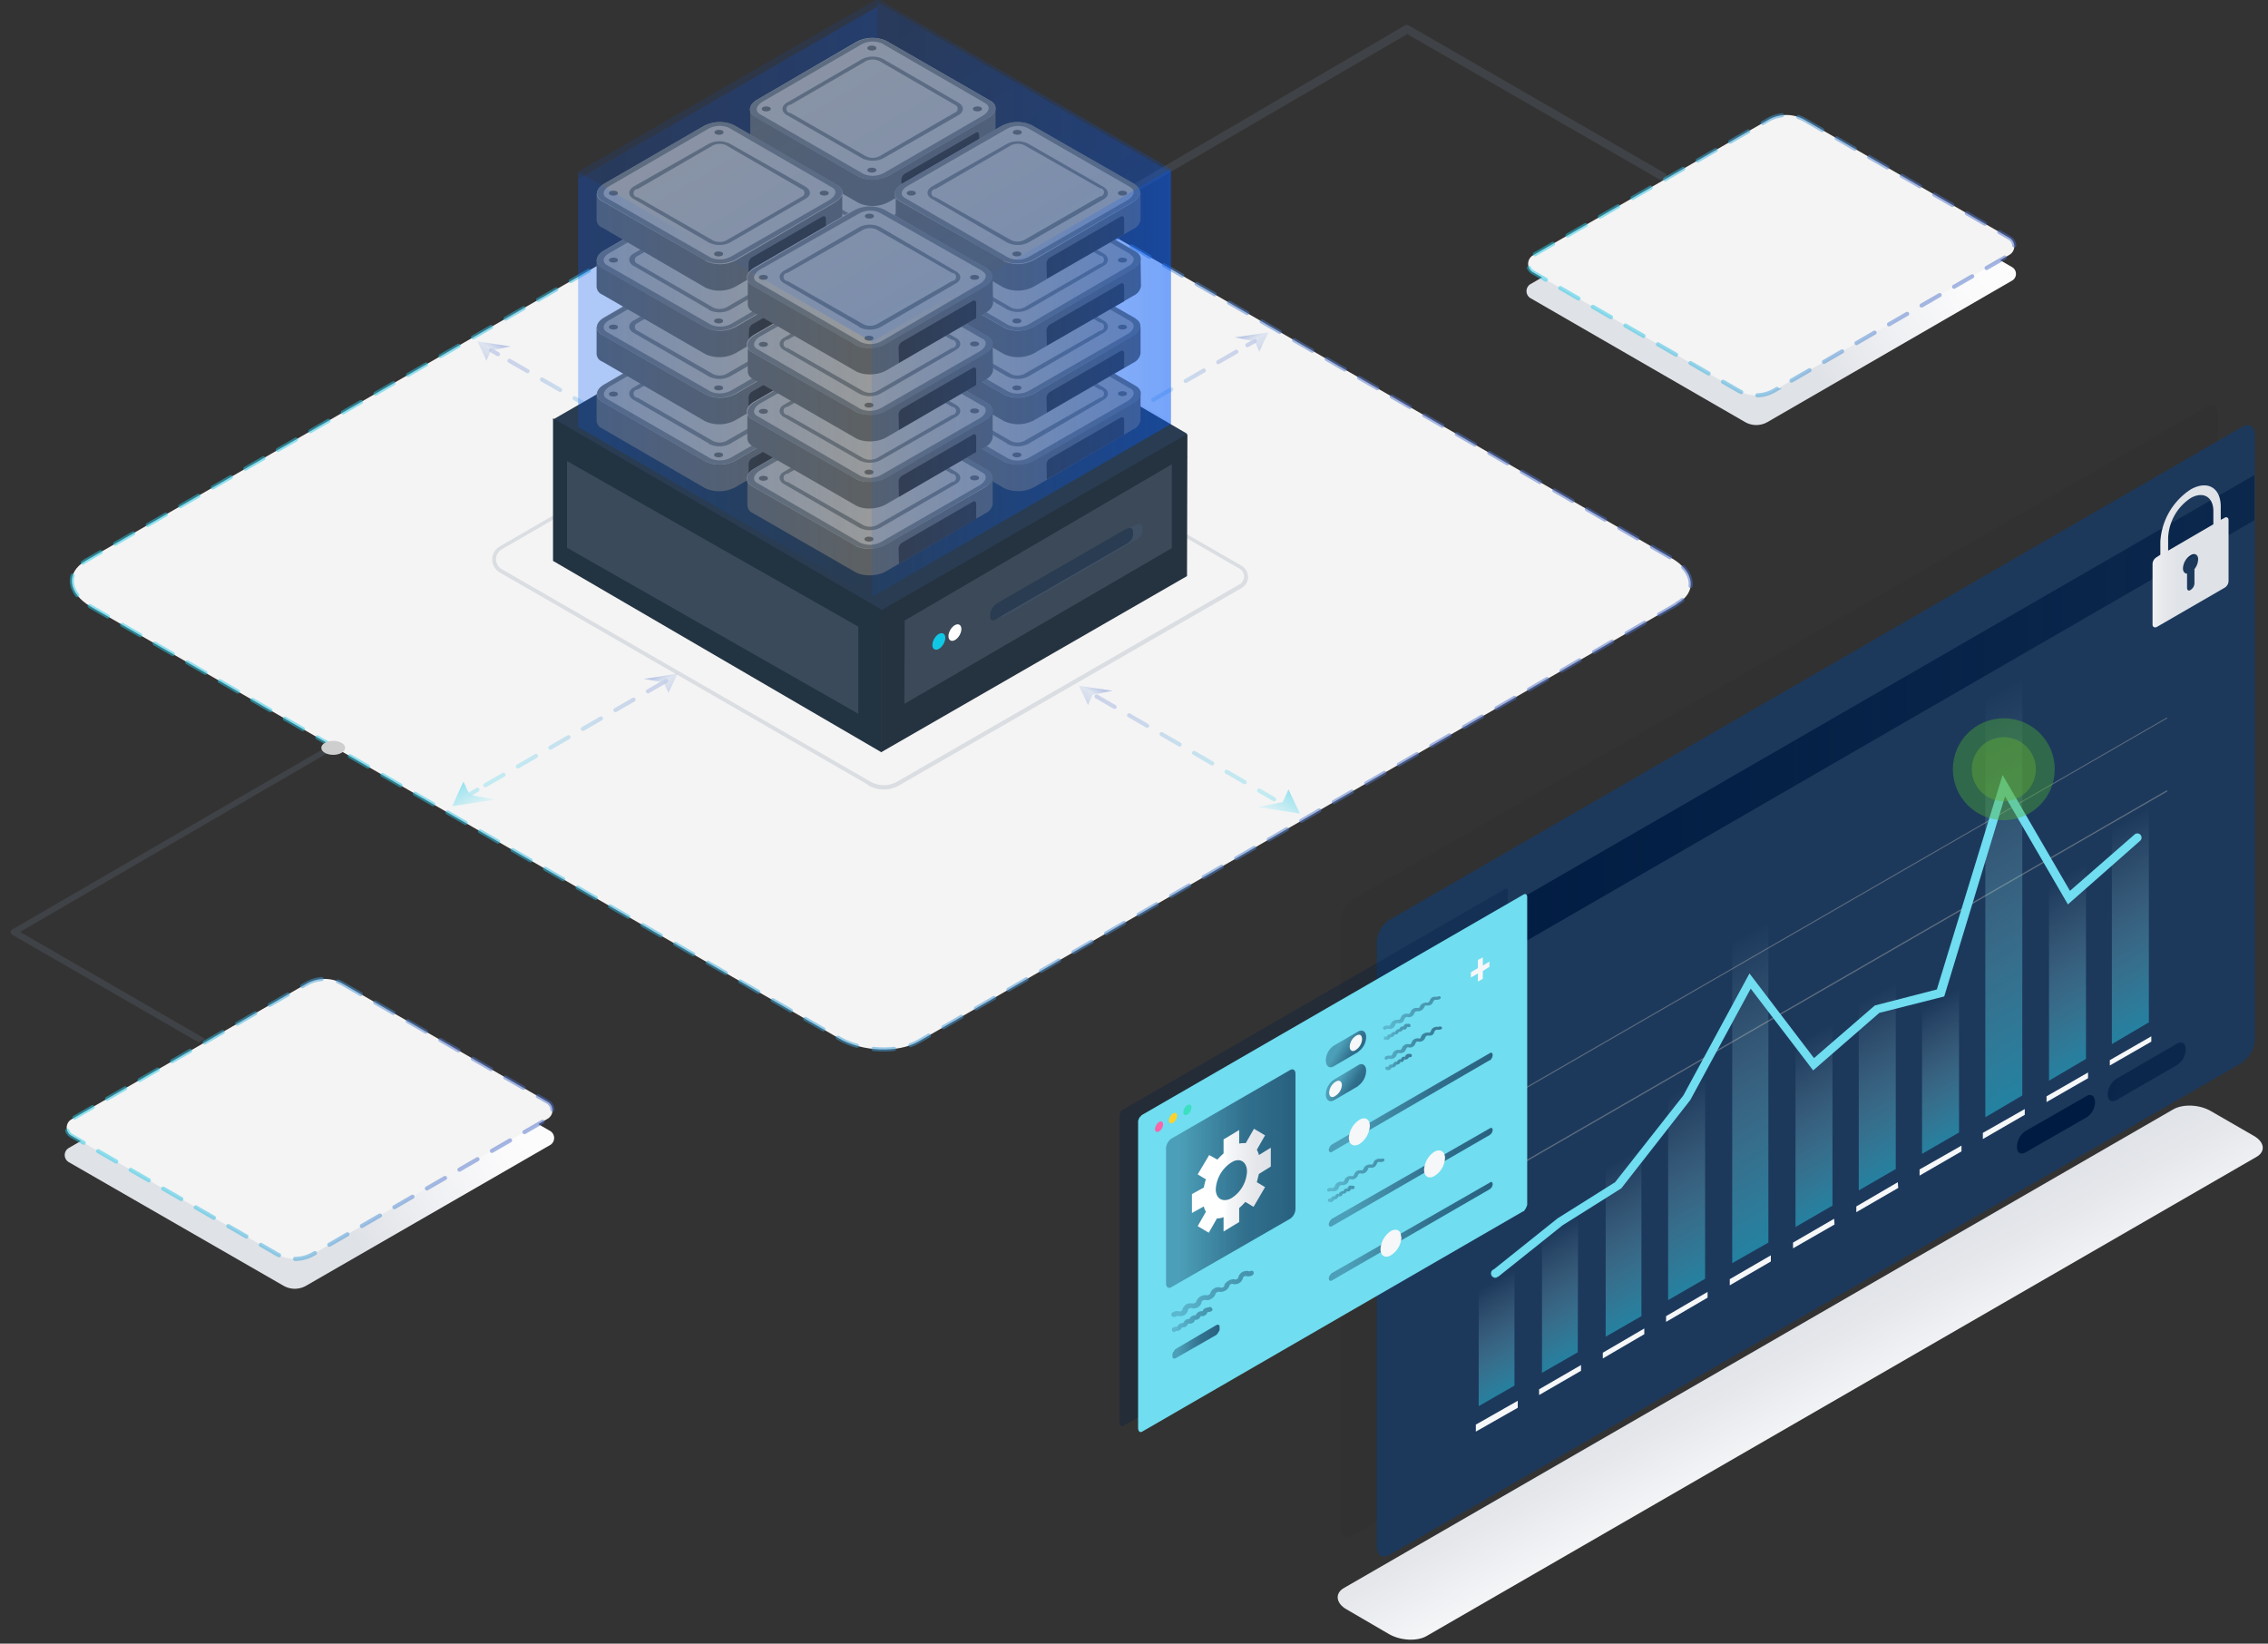 <?xml version="1.0" encoding="UTF-8"?>
<svg xmlns="http://www.w3.org/2000/svg" xmlns:xlink="http://www.w3.org/1999/xlink" id="Layer_1" data-name="Layer 1" width="552" height="400">
  <rect width="100%" height="100%" fill="#333333" stroke="none"/>
  <defs>
    <linearGradient id="linear-gradient" x1="17" y1="141.8" x2="412" y2="141.8" gradientUnits="userSpaceOnUse">
      <stop offset="0" stop-color="#28cce8" stop-opacity=".5"></stop>
      <stop offset=".2" stop-color="#2ac8e7" stop-opacity=".5"></stop>
      <stop offset=".8" stop-color="#5476cc" stop-opacity=".5"></stop>
      <stop offset="1" stop-color="#4a6dc9" stop-opacity=".5"></stop>
    </linearGradient>
    <linearGradient id="linear-gradient-2" x1="130.3" y1="-7744.7" x2="156.8" y2="-7759.3" gradientTransform="matrix(1 0 0 -1 -3.5 -7573.3)" xlink:href="#linear-gradient"></linearGradient>
    <linearGradient id="linear-gradient-3" x1="118" y1="-7765.5" x2="170.2" y2="-7794.1" gradientTransform="matrix(1 0 0 -1 -3.5 -7573.3)" xlink:href="#linear-gradient"></linearGradient>
    <linearGradient id="linear-gradient-4" x1="23.8" y1="1692.1" x2="23.8" y2="1699" gradientTransform="matrix(-1 .58 .87 .5 -1288.5 -695.9)" gradientUnits="userSpaceOnUse">
      <stop offset=".1" stop-color="#5476cc" stop-opacity=".7"></stop>
      <stop offset=".4" stop-color="#9bb5e3" stop-opacity=".5"></stop>
      <stop offset=".6" stop-color="#6f8ed5" stop-opacity=".4"></stop>
      <stop offset="1" stop-color="#4a6dc9" stop-opacity=".5"></stop>
    </linearGradient>
    <linearGradient id="linear-gradient-5" x1="-4668.6" y1="-9019.7" x2="-4668.6" y2="-9011" gradientTransform="matrix(1 -.58 -.87 -.5 -3060.9 -7020.9)" gradientUnits="userSpaceOnUse">
      <stop offset="0" stop-color="#b8eef7" stop-opacity=".6"></stop>
      <stop offset="1" stop-color="#2dcde9" stop-opacity=".9"></stop>
    </linearGradient>
    <linearGradient id="linear-gradient-6" x1="256.7" y1="-7628.7" x2="308.9" y2="-7657.3" gradientTransform="matrix(1 0 0 -1 -3.5 -7573.3)" xlink:href="#linear-gradient"></linearGradient>
    <linearGradient id="linear-gradient-7" x1="273.3" y1="-7663.9" x2="296.7" y2="-7676.7" gradientTransform="matrix(1 0 0 -1 -3.5 -7573.3)" xlink:href="#linear-gradient"></linearGradient>
    <linearGradient id="linear-gradient-8" x1="-119.7" y1="1692.4" x2="-119.7" y2="1699.3" xlink:href="#linear-gradient-4"></linearGradient>
    <linearGradient id="linear-gradient-9" x1="-4520.1" y1="-9020.1" x2="-4520.1" y2="-9011.4" xlink:href="#linear-gradient-5"></linearGradient>
    <linearGradient id="linear-gradient-10" x1="3003.1" y1="-7697.5" x2="3055.3" y2="-7726.1" gradientTransform="rotate(180 1645.7 -3786.7)" xlink:href="#linear-gradient"></linearGradient>
    <linearGradient id="linear-gradient-11" x1="2990.2" y1="-7748.4" x2="3016.1" y2="-7762.5" gradientTransform="rotate(180 1645.7 -3786.7)" xlink:href="#linear-gradient"></linearGradient>
    <linearGradient id="linear-gradient-12" x1="-1397.4" y1="3346.5" x2="-1397.4" y2="3353.4" gradientTransform="matrix(1 .58 -.87 .5 4576.5 -695.9)" xlink:href="#linear-gradient-4"></linearGradient>
    <linearGradient id="linear-gradient-13" x1="-3246" y1="-10673.7" x2="-3246" y2="-10664.9" gradientTransform="matrix(-1 -.58 .87 -.5 6348.9 -7020.9)" xlink:href="#linear-gradient-5"></linearGradient>
    <linearGradient id="linear-gradient-14" x1="3119.8" y1="-7630.9" x2="3172" y2="-7659.5" gradientTransform="rotate(180 1645.7 -3786.7)" xlink:href="#linear-gradient"></linearGradient>
    <linearGradient id="linear-gradient-15" x1="3140.1" y1="-7665.4" x2="3160.8" y2="-7676.8" gradientTransform="rotate(180 1645.7 -3786.7)" xlink:href="#linear-gradient"></linearGradient>
    <linearGradient id="linear-gradient-16" x1="3084.2" y1="-7708.2" x2="3136.4" y2="-7736.7" gradientTransform="rotate(180 1645.7 -3786.7)" xlink:href="#linear-gradient"></linearGradient>
    <linearGradient id="linear-gradient-17" x1="-1542.8" y1="3347.6" x2="-1542.8" y2="3354.5" gradientTransform="matrix(1 .58 -.87 .5 4576.5 -695.9)" xlink:href="#linear-gradient-4"></linearGradient>
    <linearGradient id="linear-gradient-18" x1="-3091.1" y1="-10674.6" x2="-3091.1" y2="-10665.8" gradientTransform="matrix(-1 -.58 .87 -.5 6348.9 -7020.9)" xlink:href="#linear-gradient-5"></linearGradient>
    <linearGradient id="linear-gradient-19" x1="-5433.4" y1="-10327.6" x2="-5186.7" y2="-10327.6" gradientTransform="matrix(.87 -.5 0 -1.16 5055.4 -14448.6)" gradientUnits="userSpaceOnUse">
      <stop offset="0" stop-color="#001b41"></stop>
      <stop offset="1" stop-color="#001b41" stop-opacity=".6"></stop>
    </linearGradient>
    <linearGradient id="linear-gradient-20" x1="-12101.1" y1="-10446.3" x2="-12090" y2="-10457.4" gradientTransform="matrix(.87 -.5 -.5 -.87 5807 -14883.4)" xlink:href="#linear-gradient-19"></linearGradient>
    <linearGradient id="linear-gradient-21" x1="1142.4" y1="-10434.9" x2="1161.2" y2="-10434.9" xlink:href="#linear-gradient-19"></linearGradient>
    <linearGradient id="linear-gradient-22" x1="3408.7" y1="-9292" x2="3408.7" y2="-9361.5" gradientTransform="matrix(.87 -.5 0 -1.15 -2539.6 -8754.7)" gradientUnits="userSpaceOnUse">
      <stop offset="0" stop-color="#e7f9fc" stop-opacity="0"></stop>
      <stop offset="1" stop-color="#28cce8" stop-opacity=".5"></stop>
    </linearGradient>
    <linearGradient id="linear-gradient-23" x1="3426.4" y1="-9321.4" x2="3426.4" y2="-9361.5" xlink:href="#linear-gradient-22"></linearGradient>
    <linearGradient id="linear-gradient-24" x1="3373.2" y1="-9324.4" x2="3373.2" y2="-9361.5" xlink:href="#linear-gradient-22"></linearGradient>
    <linearGradient id="linear-gradient-25" x1="3355.5" y1="-9331.3" x2="3355.5" y2="-9361.5" xlink:href="#linear-gradient-22"></linearGradient>
    <linearGradient id="linear-gradient-26" x1="3337.8" y1="-9334.9" x2="3337.8" y2="-9360.7" xlink:href="#linear-gradient-22"></linearGradient>
    <linearGradient id="linear-gradient-27" x1="3391" y1="-9317" x2="3391" y2="-9361.5" xlink:href="#linear-gradient-22"></linearGradient>
    <linearGradient id="linear-gradient-28" x1="3444.2" y1="-9320.5" x2="3444.2" y2="-9361.5" xlink:href="#linear-gradient-22"></linearGradient>
    <linearGradient id="linear-gradient-29" x1="3461.9" y1="-9329.3" x2="3461.9" y2="-9361.5" xlink:href="#linear-gradient-22"></linearGradient>
    <linearGradient id="linear-gradient-30" x1="3479.6" y1="-9271.2" x2="3479.6" y2="-9361.5" xlink:href="#linear-gradient-22"></linearGradient>
    <linearGradient id="linear-gradient-31" x1="3497.4" y1="-9318.4" x2="3497.4" y2="-9361.5" xlink:href="#linear-gradient-22"></linearGradient>
    <linearGradient id="linear-gradient-32" x1="3515.1" y1="-9314.1" x2="3515.1" y2="-9361.5" xlink:href="#linear-gradient-22"></linearGradient>
    <linearGradient id="linear-gradient-33" x1="457.1" y1="-7935.4" x2="430.9" y2="-7886.4" gradientTransform="matrix(1 0 0 -1 .1 -7565.7)" gradientUnits="userSpaceOnUse">
      <stop offset=".1" stop-color="#fff"></stop>
      <stop offset=".5" stop-color="#f4f5f7"></stop>
      <stop offset=".8" stop-color="#e5e7eb"></stop>
      <stop offset="1" stop-color="#dfe2e7"></stop>
    </linearGradient>
    <linearGradient id="linear-gradient-34" x1="4056.5" y1="436.8" x2="4185" y2="527.5" gradientTransform="rotate(-29.5 1614 6468) skewX(-49.1)" gradientUnits="userSpaceOnUse">
      <stop offset="0" stop-color="#001b41"></stop>
      <stop offset=".8" stop-color="#001b41" stop-opacity=".4"></stop>
    </linearGradient>
    <linearGradient id="linear-gradient-35" x1="295.2" y1="-3787.8" x2="315.3" y2="-3787.8" gradientTransform="matrix(1 -1.15 0 1 -10.1 4455.2)" gradientUnits="userSpaceOnUse">
      <stop offset="0" stop-color="#001b41" stop-opacity=".4"></stop>
      <stop offset=".1" stop-color="#001b41" stop-opacity=".4"></stop>
      <stop offset=".6" stop-color="#001b41" stop-opacity=".7"></stop>
      <stop offset="1" stop-color="#001b41" stop-opacity=".8"></stop>
    </linearGradient>
    <linearGradient id="linear-gradient-36" x1="295.3" y1="-3787.4" x2="305.2" y2="-3787.4" xlink:href="#linear-gradient-35"></linearGradient>
    <linearGradient id="linear-gradient-37" x1="346.8" y1="-3800.3" x2="360.7" y2="-3800.3" xlink:href="#linear-gradient-35"></linearGradient>
    <linearGradient id="linear-gradient-38" x1="346.9" y1="-3799.8" x2="353.4" y2="-3799.8" xlink:href="#linear-gradient-35"></linearGradient>
    <linearGradient id="linear-gradient-39" x1="347.1" y1="-3792.5" x2="361.1" y2="-3792.5" xlink:href="#linear-gradient-35"></linearGradient>
    <linearGradient id="linear-gradient-40" x1="347.3" y1="-3792" x2="353.8" y2="-3792" xlink:href="#linear-gradient-35"></linearGradient>
    <linearGradient id="linear-gradient-41" x1="333.1" y1="-3776.6" x2="347.1" y2="-3776.6" xlink:href="#linear-gradient-35"></linearGradient>
    <linearGradient id="linear-gradient-42" x1="333.2" y1="-3776.1" x2="339.8" y2="-3776.1" xlink:href="#linear-gradient-35"></linearGradient>
    <linearGradient id="linear-gradient-43" x1="295.5" y1="-3780.8" x2="307" y2="-3780.8" xlink:href="#linear-gradient-35"></linearGradient>
    <linearGradient id="linear-gradient-44" x1="294" y1="-3810.8" x2="325.4" y2="-3810.8" xlink:href="#linear-gradient-35"></linearGradient>
    <linearGradient id="linear-gradient-45" x1="301.6" y1="-143.7" x2="320.8" y2="-143.7" gradientTransform="translate(-11.5 431)" gradientUnits="userSpaceOnUse">
      <stop offset=".4" stop-color="#fff"></stop>
      <stop offset=".5" stop-color="#f4f5f7"></stop>
      <stop offset=".8" stop-color="#e5e7eb"></stop>
      <stop offset="1" stop-color="#dfe2e7"></stop>
    </linearGradient>
    <linearGradient id="linear-gradient-46" x1="3197" y1="621.6" x2="3206.3" y2="628.2" gradientTransform="matrix(.87 -.5 -.5 1.44 -2144.7 965.2)" xlink:href="#linear-gradient-35"></linearGradient>
    <linearGradient id="linear-gradient-47" x1="3192.9" y1="614.5" x2="3202.2" y2="621.1" gradientTransform="matrix(.87 -.5 -.5 1.44 -2144.7 965.2)" xlink:href="#linear-gradient-35"></linearGradient>
    <linearGradient id="linear-gradient-48" x1="711.9" y1="650.9" x2="758.1" y2="650.9" gradientTransform="matrix(.87 -.5 0 1.15 -295.5 -113.1)" xlink:href="#linear-gradient-35"></linearGradient>
    <linearGradient id="linear-gradient-49" x1="711.9" y1="666.8" x2="758.1" y2="666.8" gradientTransform="matrix(.87 -.5 0 1.15 -295.5 -113.1)" xlink:href="#linear-gradient-35"></linearGradient>
    <linearGradient id="linear-gradient-50" x1="711.9" y1="678.2" x2="758.1" y2="678.2" gradientTransform="matrix(.87 -.5 0 1.15 -295.5 -113.1)" xlink:href="#linear-gradient-35"></linearGradient>
    <linearGradient id="linear-gradient-51" x1="524" y1="135.4" x2="542.4" y2="135.4" xlink:href="#linear-gradient-45"></linearGradient>
    <linearGradient id="Unbenannter_Verlauf_87" x1="492.1" y1="31.8" x2="402.2" y2="86.2" gradientUnits="userSpaceOnUse">
      <stop offset="0" stop-color="#fff"></stop>
      <stop offset=".3" stop-color="#fbfbfc"></stop>
      <stop offset=".5" stop-color="#eff0f3"></stop>
      <stop offset=".7" stop-color="#dfe2e7"></stop>
    </linearGradient>
    <linearGradient id="linear-gradient-52" x1="371.4" y1="62.1" x2="490.7" y2="62.1" xlink:href="#linear-gradient"></linearGradient>
    <linearGradient id="Unbenannter_Verlauf_87-2" x1="136.4" y1="242.1" x2="46.5" y2="296.5" xlink:href="#Unbenannter_Verlauf_87"></linearGradient>
    <linearGradient id="linear-gradient-53" x1="15.7" y1="272.3" x2="135" y2="272.3" xlink:href="#linear-gradient"></linearGradient>
    <linearGradient id="linear-gradient-54" x1="254.1" y1="176.3" x2="206.9" y2="93.4" gradientUnits="userSpaceOnUse">
      <stop offset=".1" stop-color="#fff"></stop>
      <stop offset=".8" stop-color="#95a0b0"></stop>
      <stop offset=".8" stop-color="#98a3b2"></stop>
      <stop offset="1" stop-color="#9ca6b5"></stop>
    </linearGradient>
    <linearGradient id="linear-gradient-55" x1="-35.2" y1="-936.8" x2="48.9" y2="-936.8" gradientTransform="matrix(.87 -.5 0 1.15 171.2 1138.5)" gradientUnits="userSpaceOnUse">
      <stop offset="0" stop-color="#005aff" stop-opacity=".1"></stop>
      <stop offset="1" stop-color="#005aff" stop-opacity=".2"></stop>
    </linearGradient>
    <linearGradient id="linear-gradient-56" x1="3512.7" y1="332.2" x2="3595.4" y2="332.2" gradientTransform="matrix(.87 .5 -1 .58 -2533 -1866)" gradientUnits="userSpaceOnUse">
      <stop offset=".1" stop-color="#005aff" stop-opacity=".2"></stop>
      <stop offset="1" stop-color="#005aff" stop-opacity="0"></stop>
    </linearGradient>
    <linearGradient id="linear-gradient-57" x1="-96.3" y1="233.1" x2="-13.9" y2="233.1" gradientTransform="matrix(.87 .5 0 1.15 297 -189)" xlink:href="#linear-gradient-55"></linearGradient>
    <linearGradient id="linear-gradient-58" x1="3451.3" y1="278.9" x2="3534" y2="278.9" gradientTransform="matrix(.87 .5 -1 .58 -2533 -1866)" xlink:href="#linear-gradient-55"></linearGradient>
    <linearGradient id="linear-gradient-59" x1="-180.4" y1="304.9" x2="-98" y2="304.9" gradientTransform="matrix(.87 .5 0 1.15 297 -189)" xlink:href="#linear-gradient-56"></linearGradient>
    <linearGradient id="linear-gradient-60" x1="47.3" y1="-866.5" x2="131.4" y2="-866.5" gradientTransform="matrix(.87 -.5 0 1.15 171.2 1138.5)" gradientUnits="userSpaceOnUse">
      <stop offset="0" stop-color="#005aff" stop-opacity=".1"></stop>
      <stop offset="1" stop-color="#005aff" stop-opacity=".4"></stop>
    </linearGradient>
    <style>.cls-2,.cls-27{opacity:.5}.cls-21,.cls-22,.cls-82{fill:#718095}.cls-22{opacity:.2}.cls-27,.cls-65,.cls-82{isolation:isolate}.cls-27{fill:#9e9e9e}.cls-31,.cls-65{fill:#f6f7f8}.cls-42{fill:#70ddf0}.cls-82{opacity:.3}.cls-50{opacity:.6}.cls-51{opacity:.8}.cls-79{fill:#293c51}.cls-85{fill:#5d6163}.cls-86{fill:#393a3a}.cls-87{fill:#989a9b}.cls-88{fill:#686e72}</style>
  </defs>
  <path d="M408.2 147 223.5 253.5c-5 2.8-13.6 2.5-19.3-.8l-182-105c-5.7-3.3-6.3-8.3-1.4-11.2L205.5 30c5-2.9 13.6-2.5 19.4.8l181.9 105c5.7 3.3 6.3 8.3 1.4 11.1Z" stroke="url(#linear-gradient)" stroke-dasharray="5.08 4.06" stroke-miterlimit="10" stroke-linecap="round" fill="#f4f4f4"></path>
  <g class="cls-2">
    <path stroke="url(#linear-gradient-2)" fill="none" stroke-dasharray="5.08 4.06" stroke-miterlimit="10" stroke-linecap="round" d="m162.1 165.7-44.5 25.7"></path>
    <path stroke="url(#linear-gradient-3)" fill="none" stroke-miterlimit="10" stroke-linecap="round" d="m116.2 192.2-1.7 1"></path>
    <path fill="url(#linear-gradient-4)" d="m164.9 163.9-1.1 2.4-1.1 2.3-1.2-2.5-4.8-.9 4.1-.6 4.1-.7z"></path>
    <path fill="url(#linear-gradient-5)" d="m110.1 196.2 1.3-3 1.4-3 1.5 3.2 6.1 1.2-5.2.8-5.1.8z"></path>
  </g>
  <g class="cls-2">
    <path stroke="url(#linear-gradient-6)" fill="none" stroke-miterlimit="10" stroke-linecap="round" d="m305.4 83-1.8 1"></path>
    <path stroke="url(#linear-gradient-7)" fill="none" stroke-dasharray="5.08 4.06" stroke-miterlimit="10" stroke-linecap="round" d="m300.9 85.6-39.1 22.6"></path>
    <path fill="url(#linear-gradient-8)" d="m308.7 80.9-1.1 2.3-1.1 2.4-1.1-2.5-4.9-1 4.1-.6 4.1-.6z"></path>
    <path fill="url(#linear-gradient-9)" d="m258.8 110.3 1.4-3 1.4-3 1.5 3.2 6 1.2-5.1.8-5.2.8z"></path>
  </g>
  <g class="cls-2">
    <path stroke="url(#linear-gradient-10)" fill="none" stroke-miterlimit="10" stroke-linecap="round" d="m236.2 151.8 1.7 1"></path>
    <path stroke="url(#linear-gradient-11)" fill="none" stroke-dasharray="5.08 4.06" stroke-miterlimit="10" stroke-linecap="round" d="m266.9 169.5 43.2 25"></path>
    <path fill="url(#linear-gradient-12)" d="m262.6 166.9 1.1 2.3 1.1 2.4 1.1-2.5 4.9-1-4.1-.6-4.1-.6z"></path>
    <path fill="url(#linear-gradient-13)" d="m316.4 198-1.4-2.9-1.4-3-1.4 3.1-6.1 1.2 5.2.8 5.1.8z"></path>
  </g>
  <g class="cls-2">
    <path stroke="url(#linear-gradient-14)" fill="none" stroke-miterlimit="10" stroke-linecap="round" d="m119.5 85.2 1.7 1"></path>
    <path stroke="url(#linear-gradient-15)" fill="none" stroke-dasharray="5.08 4.06" stroke-miterlimit="10" stroke-linecap="round" d="m124 87.8 34.4 19.8"></path>
    <path stroke="url(#linear-gradient-16)" fill="none" stroke-miterlimit="10" stroke-linecap="round" d="m205.6 134.8 1.7 1"></path>
    <path fill="url(#linear-gradient-17)" d="m116.2 83.1 1.1 2.3 1.1 2.4 1.1-2.5 4.8-1-4-.6-4.1-.6z"></path>
    <path fill="url(#linear-gradient-18)" d="m160.7 108.6-1.4-3-1.4-3-1.4 3.2-6.1 1.2 5.1.8 5.2.8z"></path>
  </g>
  <g opacity=".2">
    <path class="cls-21" d="m211.3 191-89.7-51.7a3.8 3.8 0 0 1-1.3-1.3 3.7 3.7 0 0 1 1.3-5l80.7-46.7a10.8 10.8 0 0 1 10.7 0l89.2 51.4a3.3 3.3 0 0 1 1.1 1.1 3.1 3.1 0 0 1-1.1 4.3l-83.3 48a7.5 7.5 0 0 1-7.6 0Zm-8.6-104-80.6 46.7a2.8 2.8 0 0 0-1 1 2.8 2.8 0 0 0 1 3.8l89.7 51.7a6.6 6.6 0 0 0 6.6 0l83.3-48a2.2 2.2 0 0 0 .8-3 2.1 2.1 0 0 0-.8-.8L212.6 87a9.9 9.9 0 0 0-5-1.3 9.8 9.8 0 0 0-4.9 1.3Z"></path>
    <ellipse class="cls-21" cx="253" cy="110" rx="2.1" ry="1.2"></ellipse>
    <ellipse class="cls-21" cx="162.5" cy="109.9" rx="2.1" ry="1.2"></ellipse>
  </g>
  <path class="cls-22" d="M404.8 44a1 1 0 0 1-.5-.1L342.5 8.3l-92.7 54a1 1 0 0 1-1-1.6l93.1-54.5a1 1 0 0 1 1 0l62.4 36a1 1 0 0 1-.5 1.8ZM49.9 252.8l-45-26 75.6-44a.8.8 0 0 0 .3-1 .7.7 0 0 0-1-.2L3 226.2a.7.7 0 0 0-.4.7.8.8 0 0 0 .4.6l45.4 26.2Z"></path>
  <ellipse cx="81.1" cy="182" rx="2.9" ry="1.7" fill="#cecece"></ellipse>
  <path d="m537 253.7-207.8 120c-1.8.8-2.9 0-3-2V224.3a6.9 6.9 0 0 1 3-5.4L537 99c1.8-.8 2.8 0 2.9 2l-.1 147.3a6.8 6.8 0 0 1-3 5.5Z" style="isolation:isolate" fill="#252626" opacity=".1"></path>
  <path d="M545.9 258.5 338 378.5c-1.8.8-2.8 0-2.9-2V229.3a6.8 6.8 0 0 1 3-5.4l207.8-120.1c1.7-.8 2.8 0 2.9 2V253a6.9 6.9 0 0 1-3 5.4Z" fill="#1c395c"></path>
  <path d="M548.7 126.6 335.1 250v-11.1l213.6-123.3v11Z" fill="url(#linear-gradient-19)"></path>
  <path class="cls-27" d="m349 295.3 178.4-103 .1.3-178.4 103ZM349 277.5l178.4-102.9.1.2-178.5 103Z"></path>
  <path d="m530 259.1-15 8.7c-1.2.5-2 0-2-1.5a4.8 4.8 0 0 1 2-3.7l15-8.7c1.2-.5 1.9 0 2 1.5a4.8 4.8 0 0 1-2 3.7Z" fill="url(#linear-gradient-20)"></path>
  <path d="m507.9 271.9-15 8.6c-1.2.6-2 0-2-1.4a4.8 4.8 0 0 1 2-3.8l15-8.6c1.1-.6 1.9 0 2 1.4a4.5 4.5 0 0 1-2 3.8Z" fill="url(#linear-gradient-21)"></path>
  <path d="m430.4 302.4-8.8 5v-80.1l8.8-5Z" fill="url(#linear-gradient-22)"></path>
  <path class="cls-31" d="m431 307-10 5.8v-1.5l10-5.8Z"></path>
  <path d="m446 293.4-9 5.2v-46.3l9-5.2Z" fill="url(#linear-gradient-23)"></path>
  <path class="cls-31" d="m446.5 298-10.1 5.8v-1.4l10-5.8Z"></path>
  <path d="m399.5 320.3-8.7 5v-42.8l8.7-5Z" fill="url(#linear-gradient-24)"></path>
  <path class="cls-31" d="m400.2 324.7-10.1 5.9v-1.4l10.1-5.9Z"></path>
  <path d="m384 329.1-8.7 5v-34.8l8.8-5Z" fill="url(#linear-gradient-25)"></path>
  <path class="cls-31" d="m384.8 333.6-10.2 5.9v-1.4l10.2-5.9Z"></path>
  <path d="m368.6 337.2-8.7 5v-29.9l8.7-5Z" fill="url(#linear-gradient-26)"></path>
  <path class="cls-31" d="m369.4 342.6-10.2 5.8v-1.7l10.2-5.8Z"></path>
  <path d="m415 311.2-9 5.2v-51.3l9-5.2Z" fill="url(#linear-gradient-27)"></path>
  <path class="cls-31" d="m415.6 315.8-10.1 5.9v-1.4l10.1-5.9Z"></path>
  <path d="m461.4 284.5-9 5.2v-47.2l9-5.3Z" fill="url(#linear-gradient-28)"></path>
  <path class="cls-31" d="m462 289.1-10.2 5.9v-1.4l10.1-5.9Z"></path>
  <path d="m476.8 275.6-9 5.2v-37.1l9-5.2Z" fill="url(#linear-gradient-29)"></path>
  <path class="cls-31" d="m477.4 280.2-10.2 5.9v-1.5l10.2-5.8Z"></path>
  <path d="m492.2 266.6-9 5.3V167.7l9-5.3Z" fill="url(#linear-gradient-30)"></path>
  <path class="cls-31" d="m492.8 271.3-10.2 5.9v-1.5l10.2-5.8Z"></path>
  <path d="m507.7 257.7-9 5.3v-49.8l9-5.2Z" fill="url(#linear-gradient-31)"></path>
  <path class="cls-31" d="m508.2 262.4-10.1 5.8v-1.4l10.1-5.8Z"></path>
  <path d="m523 248.8-9 5.3v-54.7l9-5.2Z" fill="url(#linear-gradient-32)"></path>
  <path class="cls-31" d="m523.6 253.5-10.1 5.8V258l10.1-5.8Z"></path>
  <path class="cls-42" d="M364.3 310.9a1 1 0 0 1-.7-2l15.5-12.4 14-8.8 16.6-21.1 16.1-29.7 15.7 20.6 14.8-12.8 15.1-3.9 16-52.2 16.4 28.2 15.7-13.7a1 1 0 1 1 1.4 1.5l-17.6 15.5-15.3-26.3-14.8 48.7-15.8 4-16.1 14-15.2-19.9-14.7 27.1-16.8 21.5-14.3 9-15.4 12.3a1 1 0 0 1-.6.3Z"></path>
  <path d="M549.1 281.6 347.3 398.1c-2.3 1.4-6.4 1.2-9.2-.4l-10.3-6c-2.7-1.5-3-4-.6-5.3L528.9 270c2.4-1.4 6.5-1.2 9.2.4l10.4 6c2.7 1.5 3 3.9.6 5.2Z" fill="url(#linear-gradient-33)"></path>
  <circle cx="487.7" cy="187.2" r="12.4" style="isolation:isolate" opacity=".4" fill="#4eaf33"></circle>
  <circle cx="487.7" cy="187.2" r="7.8" style="isolation:isolate" fill="#64af33" opacity=".4"></circle>
  <path d="M366.3 293.4 273.4 347c-.4.3-.8 0-.9-.7v-75.1l.2-.5a1.2 1.2 0 0 1 .3-.4 1.3 1.3 0 0 1 .4-.3l92.8-53.6c.5-.3.8 0 .8.7v74.6a.9.9 0 0 1 0 .5l-.2.4a1.3 1.3 0 0 1-.3.4.5.5 0 0 1-.2.4Z" style="isolation:isolate" fill="url(#linear-gradient-34)" opacity=".3"></path>
  <path class="cls-42" d="M370.7 294.8 278 348.4c-.5.3-.9 0-1-.7V273a.8.8 0 0 1 .1-.5l.2-.5a1.4 1.4 0 0 1 .3-.3 1.5 1.5 0 0 1 .4-.4l92.8-53.6c.5-.3.9 0 .9.6V293a.9.9 0 0 1-.1.5l-.2.5a1.2 1.2 0 0 1-.3.4c0 .2-.2.3-.3.4Z"></path>
  <ellipse cx="282.1" cy="274.2" rx="1.4" ry=".8" transform="rotate(-60 282.1 274.2)" fill="#f965a8"></ellipse>
  <ellipse cx="285.5" cy="272.1" rx="1.4" ry=".8" transform="rotate(-60 285.5 272.1)" fill="#fed22c"></ellipse>
  <ellipse cx="289" cy="270.1" rx="1.4" ry=".8" transform="rotate(-60 289 270.1)" fill="#3ae0c0"></ellipse>
  <g class="cls-50">
    <path d="M285.6 320.5a.6.6 0 0 1-.5-.6.5.5 0 0 1 .3-.5 1.9 1.9 0 0 1 1.4-.3.8.8 0 0 0 .6 0 .6.6 0 0 0 .4-.5 2.2 2.2 0 0 1 1-1.2 2.4 2.4 0 0 1 1.4-.2.8.8 0 0 0 .6-.1.6.6 0 0 0 .4-.5 2.3 2.3 0 0 1 1-1.1 2.3 2.3 0 0 1 1.4-.3.8.8 0 0 0 .6-.1.6.6 0 0 0 .4-.5 2.2 2.2 0 0 1 1-1.1 1.8 1.8 0 0 1 1.3-.2.8.8 0 0 0 .7 0 .6.6 0 0 0 .4-.6 2.2 2.2 0 0 1 1-1 2.5 2.5 0 0 1 1.3-.4.8.8 0 0 0 .7 0 .6.6 0 0 0 .4-.5 2.2 2.2 0 0 1 .9-1.2 2.4 2.4 0 0 1 1.4-.3.8.8 0 0 0 .7 0 .6.6 0 0 1 .7.2.8.8 0 0 1-.2.8 2 2 0 0 1-1.4.3.8.8 0 0 0-.6 0 .6.6 0 0 0-.4.5 2 2 0 0 1-2.3 1.4.8.8 0 0 0-.6 0 .6.6 0 0 0-.4.5 2.2 2.2 0 0 1-1 1.1 2.4 2.4 0 0 1-1.3.3.8.8 0 0 0-.7.1.6.6 0 0 0-.4.5 2.2 2.2 0 0 1-1 1.1 1.9 1.9 0 0 1-1.3.3.8.8 0 0 0-.7.1.6.6 0 0 0-.4.6 1.8 1.8 0 0 1-.8 1 2 2 0 0 1-1.4.3.8.8 0 0 0-.7 0 .6.6 0 0 0-.4.6 2 2 0 0 1-2.2 1.3.8.8 0 0 0-.7.1Z" style="isolation:isolate" fill="url(#linear-gradient-35)" opacity=".8" class="cls-51"></path>
    <path d="M285.8 324.2a.7.7 0 0 1-.5-.3.6.6 0 0 1 .2-.8 1.4 1.4 0 0 1 .8-.2h.2a1.4 1.4 0 0 1 .6-.7 1.4 1.4 0 0 1 .8-.2h.1a1.5 1.5 0 0 1 .6-.8 1.4 1.4 0 0 1 .8-.2h.1a1.2 1.2 0 0 1 .6-.7 1.4 1.4 0 0 1 .8-.2l.2-.1a1.2 1.2 0 0 1 .6-.7 1.4 1.4 0 0 1 .8-.2h.2a1 1 0 0 1 .6-.7 1.4 1.4 0 0 1 .8-.2.6.6 0 0 1 .9.2.5.5 0 0 1-.1.7h-.1a1.4 1.4 0 0 1-.9.2 1.4 1.4 0 0 1-.6.8 1.4 1.4 0 0 1-.9.2h-.2a1.3 1.3 0 0 1-.5.7 1.4 1.4 0 0 1-.9.2 1 1 0 0 1-.6.8 1.4 1.4 0 0 1-.9.1l-.2.1a1.2 1.2 0 0 1-1.4.8 1.3 1.3 0 0 1-.6.7 1.4 1.4 0 0 1-.9.2l-.4.3Z" style="isolation:isolate" fill="url(#linear-gradient-36)" opacity=".8" class="cls-51"></path>
  </g>
  <g class="cls-50">
    <path d="M337 250.6a.4.4 0 0 1-.4-.4.8.8 0 0 1 .2-.4 1.7 1.7 0 0 1 1-.2.8.8 0 0 0 .4 0 1.2 1.2 0 0 0 .3-.5 1.6 1.6 0 0 1 .7-.7 1.7 1.7 0 0 1 1-.2.9.9 0 0 0 .4-.1c.1 0 .3-.2.3-.4a1.5 1.5 0 0 1 1.6-1 .8.8 0 0 0 .5 0 1.3 1.3 0 0 0 .3-.4 1.5 1.5 0 0 1 1.6-1 .8.8 0 0 0 .4 0c.1-.1.3-.2.3-.4a1.3 1.3 0 0 1 .7-.7 1.7 1.7 0 0 1 1-.2.8.8 0 0 0 .4-.1 1.3 1.3 0 0 0 .3-.4 1.3 1.3 0 0 1 .6-.8 1.7 1.7 0 0 1 1-.1 1 1 0 0 0 .4-.1.5.5 0 0 1 .6.1.4.4 0 0 1-.1.5 1.6 1.6 0 0 1-1 .2.9.9 0 0 0-.4.1 1.3 1.3 0 0 0-.3.4 1.5 1.5 0 0 1-.5.7 1.7 1.7 0 0 1-1 .2.8.8 0 0 0-.5.1l-.2.4a1.6 1.6 0 0 1-.7.7 1.8 1.8 0 0 1-1 .2.8.8 0 0 0-.4.1 1.3 1.3 0 0 0-.3.4 1.3 1.3 0 0 1-.7.8 1.2 1.2 0 0 1-.9.1.8.8 0 0 0-.5.1c0 .1-.3.2-.3.4a1.5 1.5 0 0 1-.5.8 1.7 1.7 0 0 1-1 .2.9.9 0 0 0-.4 0c-.1.1-.3.2-.3.4a1.5 1.5 0 0 1-1.6 1 .8.8 0 0 0-.5 0 1.5 1.5 0 0 1-.5.2Z" style="isolation:isolate" fill="url(#linear-gradient-37)" opacity=".8" class="cls-51"></path>
    <path d="M337.2 253a.5.5 0 0 1-.4-.1l.1-.6a1.2 1.2 0 0 1 .6 0 1 1 0 0 1 .4-.5 1.1 1.1 0 0 1 .6-.1.9.9 0 0 1 .5-.5.6.6 0 0 1 .5 0l.1-.2a1 1 0 0 1 .4-.4.6.6 0 0 1 .6-.1v-.1a1 1 0 0 1 .4-.5 1 1 0 0 1 .6-.1v-.1a1 1 0 0 1 .5-.5.6.6 0 0 1 .5 0 .5.5 0 0 1 .6.1.5.5 0 0 1 0 .6 1.1 1.1 0 0 1-.7 0 1 1 0 0 1-.4.6.6.6 0 0 1-.6 0 1 1 0 0 1-.5.5 1.2 1.2 0 0 1-.5.1l-.1.1a1 1 0 0 1-.4.5 1.2 1.2 0 0 1-.6 0v.2a1 1 0 0 1-1 .5v.1a1 1 0 0 1-.5.5.6.6 0 0 1-.5 0Z" style="isolation:isolate" fill="url(#linear-gradient-38)" opacity=".8" class="cls-51"></path>
  </g>
  <g style="isolation:isolate" opacity=".8">
    <path d="M337.4 257.9a.4.4 0 0 1-.4-.4.7.7 0 0 1 .2-.4 1.7 1.7 0 0 1 1-.2.8.8 0 0 0 .4 0 1.3 1.3 0 0 0 .3-.4 1.7 1.7 0 0 1 .6-.8 1.8 1.8 0 0 1 1-.2.8.8 0 0 0 .4 0l.3-.4a1.5 1.5 0 0 1 1.6-1 .8.8 0 0 0 .5 0 1.3 1.3 0 0 0 .3-.5 1.6 1.6 0 0 1 .6-.7 1.7 1.7 0 0 1 1-.2.9.9 0 0 0 .5 0l.2-.5a1.2 1.2 0 0 1 .7-.7 1.7 1.7 0 0 1 1-.2.9.9 0 0 0 .4 0 1.5 1.5 0 0 0 .3-.5 1.3 1.3 0 0 1 .6-.7 1.7 1.7 0 0 1 1-.2 1 1 0 0 0 .5-.1.5.5 0 0 1 .5.2.4.4 0 0 1 0 .4 1.6 1.6 0 0 1-1 .2.8.8 0 0 0-.5.1 1.1 1.1 0 0 0-.3.4 1.5 1.5 0 0 1-.5.8 1.7 1.7 0 0 1-1 .1.9.9 0 0 0-.4.1c-.1.1-.3.2-.3.4a1.5 1.5 0 0 1-1.6 1 .8.8 0 0 0-.5 0 1.2 1.2 0 0 0-.3.4 1.3 1.3 0 0 1-.6.8 1.2 1.2 0 0 1-1 .2.8.8 0 0 0-.4 0l-.3.4a1.4 1.4 0 0 1-.6.8 1.7 1.7 0 0 1-1 .2.8.8 0 0 0-.4 0c-.1.2-.3.3-.3.5a1.5 1.5 0 0 1-1.6.9.8.8 0 0 0-.5 0 1.3 1.3 0 0 1-.4.2Z" fill="url(#linear-gradient-39)" class="cls-51"></path>
    <path d="M337.6 260.4a.5.5 0 0 1-.4-.2v-.5a1.4 1.4 0 0 1 .6-.1h.1a1 1 0 0 1 .4-.5 1 1 0 0 1 .6 0 1 1 0 0 1 .4-.5.6.6 0 0 1 .6-.2h.1a.9.9 0 0 1 .4-.5.6.6 0 0 1 .5-.1l.1-.1a1 1 0 0 1 .4-.5 1.2 1.2 0 0 1 .6 0v-.2a1 1 0 0 1 .4-.4.6.6 0 0 1 .6-.1.5.5 0 0 1 .6.2.5.5 0 0 1-.1.5 1.2 1.2 0 0 1-.6.1 1 1 0 0 1-.5.5.6.6 0 0 1-.5 0h-.1a1 1 0 0 1-.4.6 1.2 1.2 0 0 1-.6 0v.2a1 1 0 0 1-.4.4 1.4 1.4 0 0 1-.6.1v.1a1 1 0 0 1-1 .6h-.1a1 1 0 0 1-.4.5.6.6 0 0 1-.6.1Z" fill="url(#linear-gradient-40)" class="cls-51"></path>
  </g>
  <g class="cls-50">
    <path d="M323.4 290a.4.4 0 0 1-.4-.4.7.7 0 0 1 .2-.4 1.7 1.7 0 0 1 .9-.1.8.8 0 0 0 .5-.1 1.3 1.3 0 0 0 .3-.4 1.5 1.5 0 0 1 1.6-1 1 1 0 0 0 .4 0c.1-.1.3-.2.3-.4a1.7 1.7 0 0 1 .7-.8 1.6 1.6 0 0 1 .9-.2.8.8 0 0 0 .5 0 1.2 1.2 0 0 0 .3-.4 1.6 1.6 0 0 1 .6-.8 1.7 1.7 0 0 1 1-.2.9.9 0 0 0 .4 0l.3-.4a1.3 1.3 0 0 1 .7-.8 1.7 1.7 0 0 1 1-.2.9.9 0 0 0 .4 0 1.2 1.2 0 0 0 .3-.5 1.3 1.3 0 0 1 .6-.7 1.7 1.7 0 0 1 1-.2.8.8 0 0 0 .4 0 .5.5 0 0 1 .6.1.4.4 0 0 1-.1.5 1.7 1.7 0 0 1-1 .2.8.8 0 0 0-.4 0 1.3 1.3 0 0 0-.3.4 1.5 1.5 0 0 1-.6.8 1.7 1.7 0 0 1-.9.2.9.9 0 0 0-.5 0l-.2.4a1.5 1.5 0 0 1-1.6 1 .8.8 0 0 0-.5 0 1.3 1.3 0 0 0-.3.4 1.3 1.3 0 0 1-.7.8 1.1 1.1 0 0 1-.9.2 1 1 0 0 0-.5 0l-.2.5a1.4 1.4 0 0 1-.6.7 1.6 1.6 0 0 1-1 .2.8.8 0 0 0-.4.1c-.1 0-.3.2-.3.4a1.4 1.4 0 0 1-1.6 1 .8.8 0 0 0-.5 0 1.3 1.3 0 0 1-.4.1Z" style="isolation:isolate" fill="url(#linear-gradient-41)" opacity=".8" class="cls-51"></path>
    <path d="M323.5 292.5a.5.5 0 0 1-.3-.2v-.5a1.1 1.1 0 0 1 .6-.1h.1a1 1 0 0 1 .4-.5 1.4 1.4 0 0 1 .5-.1h.1a1 1 0 0 1 .4-.5.6.6 0 0 1 .6 0v-.2a1 1 0 0 1 .5-.4.6.6 0 0 1 .5-.1l.1-.1a1 1 0 0 1 .4-.5 1.2 1.2 0 0 1 .6 0v-.2a1 1 0 0 1 .4-.5.6.6 0 0 1 .6 0 .5.5 0 0 1 .6.1.4.4 0 0 1-.1.6 1.2 1.2 0 0 1-.6.1h-.1a1 1 0 0 1-.4.5.6.6 0 0 1-.5 0h-.1a.9.9 0 0 1-.4.5 1.2 1.2 0 0 1-.6.1v.1a1 1 0 0 1-.4.5 1.1 1.1 0 0 1-.6 0l-.1.2a1 1 0 0 1-1 .6 1 1 0 0 1-.4.5.6.6 0 0 1-.6.1Z" style="isolation:isolate" fill="url(#linear-gradient-42)" opacity=".8" class="cls-51"></path>
  </g>
  <path d="m296 324.9-9.8 5.6c-.5.3-1 0-.8-.6a.7.7 0 0 1 0-.5.7.7 0 0 1 .3-.5 1.3 1.3 0 0 1 .2-.4l.4-.3 9.7-5.7c.5-.3 1 0 .8.7a.7.7 0 0 1 0 .5 1 1 0 0 1-.2.4l-.3.5Z" style="isolation:isolate" fill="url(#linear-gradient-43)" opacity=".8"></path>
  <path d="m314 296.6-29 16.7c-.6.3-1.2 0-1.2-1v-32.9a3.1 3.1 0 0 1 1.3-2.3l28.9-16.7c.7-.4 1.3 0 1.3.9v32.9a3 3 0 0 1-1.3 2.4Z" style="isolation:isolate" fill="url(#linear-gradient-44)" opacity=".8"></path>
  <path d="M299.7 291.6c-2 1.1-3.8.2-3.8-2.2a8.3 8.3 0 0 1 3.8-6.5c2-1.3 3.8-.2 3.8 2.2a8.1 8.1 0 0 1-3.8 6.5Zm9.6-7.7v-4.6l-2.9 1.8a4.4 4.4 0 0 0-.5-1.3l2-3.5-2.7-1.6-2 3.5a6.7 6.7 0 0 0-1.6.1V275l-3.8 2.3v3.4a19 19 0 0 0-1.5 1.5l-2-1.1-2.8 4.7 2 1.2a12.4 12.4 0 0 0-.5 2l-2.9 1.6v4.6l2.9-1.6a4.2 4.2 0 0 0 .5 1.3l-2 3.5 2.7 1.6 2-3.5a3.5 3.5 0 0 0 1.6-.3v3.5l3.8-2.3V294a17.2 17.2 0 0 0 1.5-1.5l2 1.2 2.8-4.8-2-1.2.5-2Z" fill="url(#linear-gradient-45)"></path>
  <path d="m330.6 264.3-6 3.5c-1 .5-1.9 0-1.9-1.5a4.4 4.4 0 0 1 1.9-3.5l6-3.6c1-.6 1.9 0 1.9 1.4a4.7 4.7 0 0 1-2 3.7Z" style="isolation:isolate" fill="url(#linear-gradient-46)" opacity=".8"></path>
  <path class="cls-65" d="M326.6 264.1c0-1-.7-1.4-1.6-.8a3.4 3.4 0 0 0-1.5 2.6c0 1 .7 1.4 1.5.8a3.4 3.4 0 0 0 1.6-2.6Z"></path>
  <path d="m330.6 256-6 3.5c-1 .6-1.9 0-1.9-1.4a4.4 4.4 0 0 1 1.9-3.6l6-3.5c1-.5 1.9 0 1.9 1.4a4.4 4.4 0 0 1-2 3.6Z" style="isolation:isolate" fill="url(#linear-gradient-47)" opacity=".8"></path>
  <path class="cls-65" d="M331.5 252.9c0-1-.6-1.4-1.5-.8a3.3 3.3 0 0 0-1.5 2.6c0 1 .7 1.4 1.5.8a3.3 3.3 0 0 0 1.5-2.6Z"></path>
  <path d="m362.6 258-38.4 22.3c-.4.3-.8 0-.8-.5a2 2 0 0 1 .8-1.3l38.4-22.2c.4-.3.7 0 .7.5a2 2 0 0 1-.7 1.3Z" style="isolation:isolate" fill="url(#linear-gradient-48)" opacity=".8"></path>
  <path class="cls-65" d="M333.4 274c0-1.6-1.1-2.3-2.5-1.5a5.6 5.6 0 0 0-2.6 4.4c0 1.7 1.2 2.3 2.6 1.5a5.7 5.7 0 0 0 2.5-4.4Z"></path>
  <path d="m362.6 276.2-38.4 22.2c-.4.3-.8 0-.8-.4a2 2 0 0 1 .8-1.4l38.4-22c.4-.3.7 0 .7.4a1.6 1.6 0 0 1-.7 1.2Z" style="isolation:isolate" fill="url(#linear-gradient-49)" opacity=".8"></path>
  <path class="cls-65" d="M351.7 281.8c0-1.6-1.2-2.3-2.6-1.5a5.6 5.6 0 0 0-2.5 4.4c0 1.6 1.1 2.3 2.5 1.5a5.4 5.4 0 0 0 2.6-4.4ZM360.9 238.2l-1.2.7v-2l-1.7 1v-1.3l1.7-1v-2l1.2-.6v2l1.6-1v1.3l-1.6 1Z"></path>
  <path d="m362.6 289.4-38.4 22.2c-.4.3-.8 0-.8-.5a2 2 0 0 1 .8-1.3l38.4-22c.4-.4.7 0 .7.4a1.6 1.6 0 0 1-.7 1.2Z" style="isolation:isolate" fill="url(#linear-gradient-50)" opacity=".8"></path>
  <path class="cls-65" d="M341 301c0-1.5-1-2.2-2.5-1.4a5.6 5.6 0 0 0-2.5 4.4c0 1.6 1.1 2.3 2.5 1.5a5.5 5.5 0 0 0 2.6-4.4Z"></path>
  <path d="m541.5 126-1 .5v-3.2c0-4.6-3.2-6.5-7.3-4.2a16.3 16.3 0 0 0-7.4 12.7v3.2l-.9.6a2 2 0 0 0-1 1.6V152c0 .6.5.8 1 .6l16.6-9.6a2 2 0 0 0 .9-1.6v-14.8c0-.6-.4-.9-1-.6Zm-7.4 12.4v3.6a2 2 0 0 1-1 1.6c-.4.3-.8 0-.8-.5v-3.5c-.6 0-1-.5-1-1.3a4 4 0 0 1 1.9-3.2c1-.6 1.8-.1 1.8 1a4 4 0 0 1-.9 2.4Zm4.6-10.8-11 6.4v-3.2a12.2 12.2 0 0 1 5.5-9.6c3-1.7 5.5-.3 5.5 3.2Z" fill="url(#linear-gradient-51)"></path>
  <path d="M437.5 34.8 489.7 65a1.9 1.9 0 0 1 0 3.3l-59.5 34.4a5.5 5.5 0 0 1-5.5 0l-52.3-30.2a2 2 0 0 1 0-3.3L432 34.8a5.5 5.5 0 0 1 5.6 0Z" fill="url(#Unbenannter_Verlauf_87)"></path>
  <path d="m439.1 29.1 50 28.8a2.4 2.4 0 0 1 0 4.1l-57.2 33a8.8 8.8 0 0 1-8.9 0l-50-28.8a2.4 2.4 0 0 1 0-4l57.3-33a8.9 8.9 0 0 1 8.8-.1Z" stroke="url(#linear-gradient-52)" stroke-dasharray="5.08 4.06" stroke-miterlimit="10" stroke-linecap="round" fill="#f4f4f4"></path>
  <path d="m81.8 245.1 52.2 30.2a2 2 0 0 1 0 3.3l-59.5 34.3a5.5 5.5 0 0 1-5.5 0l-52.3-30.1a2 2 0 0 1 0-3.4l59.5-34.3a5.5 5.5 0 0 1 5.5 0Z" fill="url(#Unbenannter_Verlauf_87-2)"></path>
  <path d="m83.4 239.4 50 28.8a2.4 2.4 0 0 1 0 4l-57.2 33a8.9 8.9 0 0 1-8.8 0l-50-28.8a2.3 2.3 0 0 1 0-4l57.2-33a8.9 8.9 0 0 1 8.8 0Z" stroke="url(#linear-gradient-53)" stroke-dasharray="5.08 4.06" stroke-miterlimit="10" stroke-linecap="round" fill="#f4f4f4"></path>
  <path style="isolation:isolate" fill="url(#linear-gradient-54)" opacity=".5" d="M284.5 103.8 213.2 63l-72.5 40.2 71.5 41.4 72.3-40.8z"></path>
  <path fill="url(#linear-gradient-55)" d="m213.6 62.9-72.9 40.3V43.6l72.9-42v61.3z"></path>
  <path fill="url(#linear-gradient-56)" d="m212.2 144.6-71.5-41.4L213.2 63l71.8 39.5-72.8 42.1z"></path>
  <path fill="url(#linear-gradient-57)" d="m285 104.7-71.4-41.4V.6L285 42v62.7z"></path>
  <path class="cls-79" d="m139.9 111.2 74.5-43 74.6 43-74.6 43.1-74.5-43.1z"></path>
  <path fill="#25323f" d="m214.4 147.9 73-42.5 1.6.4-.1 34.4-74.5 42.9v-35.2z"></path>
  <path class="cls-79" d="m134.6 102.1 74.6-43 79.8 46.5-74.6 43-79.8-46.5zM243.2 149c0-1.8 1-2.7 2.4-3.5l30.1-17.4c1.4-.8 2.4-1 2.4.7 0 1.8-1 2.3-2.4 3l-30.1 17.5c-1.4.7-2.5 1.5-2.4-.3Z"></path>
  <path fill="#223342" d="m214.4 148.3-79.8-46.5v34.7l79.8 46.5v-34.7z"></path>
  <path class="cls-82" d="M208.9 152.5 138 112.2v21.1l70.9 40.4v-21.2zM220.2 151l65-38v20.4l-65.1 37.9.1-20.3z"></path>
  <path class="cls-79" d="M241 149.9c0-1.8 1-2.7 2.4-3.5l30-17.3c1.4-.8 2.4-1 2.4.7s-1 2.2-2.4 3l-30 17.3c-1.3.9-2.4 1.5-2.4-.2Z"></path>
  <ellipse cx="232.5" cy="153.9" rx="2.2" ry="1.3" transform="rotate(-60 232.5 154)" fill="#fff"></ellipse>
  <ellipse cx="228.5" cy="156.1" rx="2.2" ry="1.3" transform="rotate(-60 228.5 156.1)" fill="#11c7e6"></ellipse>
  <path class="cls-85" d="m242.3 75.4-26.5-10a8.2 8.2 0 0 0-7.4.2l-25.8 9.8v6.4a2.2 2.2 0 0 0 1.2 2L209 98.3c1.9 1.1 5.2 1 7.4-.3l24-13.9a3.2 3.2 0 0 0 1.9-2.3Z"></path>
  <path class="cls-86" d="m219.4 96.2 18.9-10.8v-3.7c0-.6-.4-.8-.8-.6l-17.3 10a1.8 1.8 0 0 0-.8 1.5Z"></path>
  <path class="cls-87" d="m209 91.8-25.2-14.5c-1.9-1-1.6-3 .6-4.3l24-13.9a8.2 8.2 0 0 1 7.4-.3L241 73.3c1.9 1.1 1.7 3-.5 4.3l-24.1 14c-2.2 1.2-5.5 1.3-7.4.2Z"></path>
  <path class="cls-88" d="M239.8 74c1.3.7 1 2-.5 3l-24 13.8a5.7 5.7 0 0 1-5.2.4L185 76.7c-1.3-.8-1-2 .5-3l24-13.9a5.7 5.7 0 0 1 5.2-.3L239.8 74m1.2-.7-25.2-14.5a8.2 8.2 0 0 0-7.4.4l-24 13.8c-2.2 1.3-2.5 3.2-.6 4.3L209 91.8c1.9 1.1 5.2 1 7.4-.3l24-13.9c2.3-1.2 2.5-3.1.6-4.2Z"></path>
  <ellipse class="cls-85" cx="237.9" cy="75.4" rx="1.1" ry=".6"></ellipse>
  <ellipse class="cls-85" cx="212.2" cy="90.2" rx="1.1" ry=".6"></ellipse>
  <ellipse class="cls-85" cx="212.2" cy="60.6" rx="1.1" ry=".6"></ellipse>
  <ellipse class="cls-85" cx="186.5" cy="75.4" rx="1.1" ry=".6"></ellipse>
  <path class="cls-88" d="m209.8 87.4-18.3-10.6c-1.4-.8-1.4-2.1 0-3l18.3-10.5a5.7 5.7 0 0 1 5.2 0l18.3 10.5c1.4.9 1.4 2.2 0 3L215 87.4a5.7 5.7 0 0 1-5.2 0Zm4.3-23.6a3.7 3.7 0 0 0-3.4 0l-18.3 10.6a1 1 0 0 0 0 1.9l18.3 10.6a3.7 3.7 0 0 0 3.4 0l18.3-10.6a1 1 0 0 0 0-2Z"></path>
  <path class="cls-85" d="m205 95.9-26.4-10.1a8.1 8.1 0 0 0-7.4.3l-26 9.8v6.4a2.2 2.2 0 0 0 1.4 2l25 14.5a8.3 8.3 0 0 0 7.5-.3l24-14a3.1 3.1 0 0 0 1.9-2.2Z"></path>
  <path class="cls-86" d="m182.2 116.7 18.8-10.9v-3.6c0-.6-.3-.8-.8-.6l-17.3 10a1.8 1.8 0 0 0-.7 1.5Z"></path>
  <path class="cls-87" d="m171.7 112.3-25.1-14.5c-2-1.1-1.7-3 .5-4.3l24-13.9c2.3-1.2 5.6-1.4 7.5-.3l25.1 14.5c2 1.1 1.7 3-.5 4.3l-24 13.9a8.2 8.2 0 0 1-7.5.3Z"></path>
  <path class="cls-88" d="M202.5 94.5c1.3.7 1 2-.5 3l-24 13.8a5.7 5.7 0 0 1-5 .3l-25.2-14.5c-1.3-.7-1-2 .5-3l24-13.8a5.7 5.7 0 0 1 5.1-.3l25.1 14.5m1.2-.7-25.1-14.5c-2-1-5.2-1-7.4.3l-24.1 14c-2.2 1.2-2.4 3.1-.5 4.2l25.1 14.5a8.2 8.2 0 0 0 7.4-.3l24-13.9c2.3-1.3 2.5-3.2.6-4.3Z"></path>
  <ellipse class="cls-85" cx="200.6" cy="95.8" rx="1.1" ry=".6"></ellipse>
  <ellipse class="cls-85" cx="174.9" cy="110.7" rx="1.1" ry=".6"></ellipse>
  <ellipse class="cls-85" cx="175" cy="81" rx="1.1" ry=".6"></ellipse>
  <ellipse class="cls-85" cx="149.3" cy="95.9" rx="1.1" ry=".6"></ellipse>
  <path class="cls-88" d="m172.5 107.9-18.3-10.6c-1.4-.8-1.4-2.2 0-3l18.3-10.6a5.7 5.7 0 0 1 5.2 0L196 94.3c1.5.8 1.5 2.2 0 3L177.7 108a5.7 5.7 0 0 1-5.2 0Zm4.3-23.6a3.7 3.7 0 0 0-3.3 0l-18.3 10.5a1 1 0 0 0 0 2l18.3 10.5a3.7 3.7 0 0 0 3.3 0l18.3-10.5a1 1 0 0 0 0-2Z"></path>
  <path class="cls-85" d="M277.6 95.9 251 85.8a8.1 8.1 0 0 0-7.4.3L218 95.9v6.4a2.2 2.2 0 0 0 1.2 2l25.2 14.5a8.3 8.3 0 0 0 7.4-.3l24-14a3.1 3.1 0 0 0 1.8-2.2Z"></path>
  <path class="cls-86" d="m254.8 116.7 18.8-10.9v-3.6c0-.6-.4-.8-.8-.6l-17.3 10a1.8 1.8 0 0 0-.8 1.4Z"></path>
  <path class="cls-87" d="M244.3 112.3 219 97.8c-1.9-1.1-1.6-3 .6-4.3l24-13.9c2.2-1.2 5.6-1.4 7.5-.3l25 14.5c2 1.1 1.7 3-.5 4.3l-24 13.9a8.2 8.2 0 0 1-7.4.3Z"></path>
  <path class="cls-88" d="M275.1 94.5c1.3.7 1 2-.5 3l-24 13.8a5.7 5.7 0 0 1-5.2.3l-25.1-14.5c-1.3-.7-1-2 .5-3L245 80.4a5.7 5.7 0 0 1 5.1-.3l25.1 14.5m1.2-.7-25.1-14.5c-2-1-5.3-1-7.5.3l-24 14c-2.2 1.2-2.5 3.1-.6 4.2l25.2 14.5a8.2 8.2 0 0 0 7.4-.3l24-13.9c2.2-1.3 2.5-3.2.6-4.3Z"></path>
  <ellipse class="cls-85" cx="273.2" cy="95.8" rx="1.1" ry=".6"></ellipse>
  <ellipse class="cls-85" cx="247.5" cy="110.7" rx="1.1" ry=".6"></ellipse>
  <ellipse class="cls-85" cx="247.6" cy="81" rx="1.1" ry=".6"></ellipse>
  <ellipse class="cls-85" cx="221.8" cy="95.9" rx="1.1" ry=".6"></ellipse>
  <path class="cls-88" d="m245.1 107.9-18.3-10.6c-1.4-.8-1.4-2.2 0-3l18.3-10.6a5.7 5.7 0 0 1 5.2 0l18.3 10.6c1.4.8 1.4 2.2 0 3L250.3 108a5.7 5.7 0 0 1-5.2 0Zm4.3-23.6a3.7 3.7 0 0 0-3.4 0l-18.3 10.5a1 1 0 0 0 0 2l18.3 10.5a3.7 3.7 0 0 0 3.3 0l18.4-10.5a1 1 0 0 0 0-2Z"></path>
  <path class="cls-85" d="m241.6 116.3-26.4-10a8.2 8.2 0 0 0-7.5.3l-25.8 9.8v6.4a2.1 2.1 0 0 0 1.2 2l25.2 14.5c1.9 1 5.2 1 7.4-.3l24-14a3.2 3.2 0 0 0 1.9-2.2Z"></path>
  <path class="cls-86" d="m218.8 137.2 18.8-10.9v-3.6c0-.6-.4-.9-.8-.6l-17.3 10a1.8 1.8 0 0 0-.8 1.4Z"></path>
  <path class="cls-87" d="M208.3 132.8 183 118.3c-1.9-1.1-1.6-3 .6-4.3l24-13.9a8.2 8.2 0 0 1 7.5-.3l25 14.5c2 1.1 1.8 3-.4 4.3l-24.1 13.9c-2.2 1.2-5.5 1.4-7.4.3Z"></path>
  <path class="cls-88" d="M239.1 115c1.3.7 1 2-.5 3l-24 13.8a5.7 5.7 0 0 1-5.2.3l-25-14.5c-1.4-.7-1-2 .4-3l24.1-13.8a5.7 5.7 0 0 1 5-.3l25.2 14.5m1.2-.7-25.1-14.5a8.2 8.2 0 0 0-7.5.3l-24 13.9c-2.2 1.3-2.5 3.2-.6 4.3l25.2 14.5c1.9 1 5.2 1 7.4-.3l24-14c2.2-1.2 2.5-3 .6-4.2Z"></path>
  <ellipse class="cls-85" cx="237.2" cy="116.3" rx="1.1" ry=".6"></ellipse>
  <ellipse class="cls-85" cx="211.5" cy="131.2" rx="1.1" ry=".6"></ellipse>
  <ellipse class="cls-85" cx="211.6" cy="101.5" rx="1.1" ry=".6"></ellipse>
  <ellipse class="cls-85" cx="185.8" cy="116.4" rx="1.1" ry=".6"></ellipse>
  <path class="cls-88" d="m209.1 128.4-18.3-10.6c-1.4-.8-1.4-2.2 0-3l18.3-10.6a5.8 5.8 0 0 1 5.2 0l18.3 10.6c1.5.8 1.5 2.2 0 3l-18.3 10.6a5.7 5.7 0 0 1-5.2 0Zm4.3-23.6a3.7 3.7 0 0 0-3.3 0l-18.4 10.5a1 1 0 0 0 0 2l18.4 10.5a3.7 3.7 0 0 0 3.3 0l18.3-10.5a1 1 0 0 0 0-2Z"></path>
  <path class="cls-85" d="M242.3 59.1 215.8 49a8.2 8.2 0 0 0-7.4.3l-25.8 9.8v6.4a2.2 2.2 0 0 0 1.2 2L209 82c1.9 1.1 5.2 1 7.4-.3l24-13.9a3.1 3.1 0 0 0 1.9-2.3Z"></path>
  <path class="cls-86" d="m219.4 80 18.9-11v-3.6c0-.5-.4-.8-.8-.6l-17.3 10a1.8 1.8 0 0 0-.8 1.5Z"></path>
  <path class="cls-87" d="M209 75.5 183.8 61c-1.9-1.1-1.6-3 .6-4.3l24-13.9a8.3 8.3 0 0 1 7.4-.3L241 57c1.9 1.1 1.7 3-.5 4.3l-24.1 14a8.3 8.3 0 0 1-7.4.2Z"></path>
  <path class="cls-88" d="M239.8 57.7c1.3.7 1 2-.5 3l-24 13.9a5.7 5.7 0 0 1-5.2.3L185 60.3c-1.3-.7-1-2 .5-2.9l24-13.9a5.7 5.7 0 0 1 5.2-.3l25.1 14.5m1.2-.7-25.2-14.5a8.3 8.3 0 0 0-7.4.3l-24 14c-2.2 1.2-2.5 3.1-.6 4.2L209 75.5a8.3 8.3 0 0 0 7.4-.3l24-13.9c2.3-1.2 2.5-3.1.6-4.2Z"></path>
  <ellipse class="cls-85" cx="237.9" cy="59.1" rx="1.1" ry=".6"></ellipse>
  <ellipse class="cls-85" cx="212.2" cy="73.9" rx="1.1" ry=".6"></ellipse>
  <ellipse class="cls-85" cx="212.2" cy="44.3" rx="1.1" ry=".6"></ellipse>
  <ellipse class="cls-85" cx="186.5" cy="59.1" rx="1.1" ry=".6"></ellipse>
  <path class="cls-88" d="m209.8 71.1-18.3-10.6c-1.4-.8-1.4-2.1 0-3L209.8 47a5.7 5.7 0 0 1 5.2 0l18.3 10.6c1.4.8 1.4 2.1 0 3L215 71a5.7 5.7 0 0 1-5.2 0Zm4.3-23.6a3.7 3.7 0 0 0-3.4 0l-18.3 10.6a1 1 0 0 0 0 1.9l18.3 10.6a3.7 3.7 0 0 0 3.4 0L232.4 60a1 1 0 0 0 0-2Z"></path>
  <path class="cls-85" d="m205 79.6-26.4-10.1a8.1 8.1 0 0 0-7.4.3l-26 9.8V86a2.1 2.1 0 0 0 1.4 2l25 14.5a8.2 8.2 0 0 0 7.5-.3l24-13.9A3.2 3.2 0 0 0 205 86Z"></path>
  <path class="cls-86" d="M182.2 100.4 201 89.5V86c0-.6-.3-.8-.8-.6l-17.3 10a1.8 1.8 0 0 0-.7 1.5Z"></path>
  <path class="cls-87" d="m171.7 96-25.1-14.5c-2-1-1.7-3 .5-4.3l24-13.9c2.3-1.2 5.6-1.4 7.5-.3l25.1 14.5c2 1.1 1.7 3-.5 4.3l-24 14a8.2 8.2 0 0 1-7.5.2Z"></path>
  <path class="cls-88" d="M202.5 78.2c1.3.7 1 2-.5 3L178 95a5.7 5.7 0 0 1-5 .3l-25.3-14.5c-1.2-.7-1-2 .6-2.9l24-13.9a5.7 5.7 0 0 1 5.1-.3l25.1 14.5m1.2-.7L178.6 63a8.1 8.1 0 0 0-7.4.3l-24.1 14c-2.2 1.2-2.4 3.1-.5 4.2L171.7 96a8.2 8.2 0 0 0 7.4-.3l24-13.9c2.3-1.3 2.5-3.2.6-4.3Z"></path>
  <ellipse class="cls-85" cx="200.6" cy="79.6" rx="1.1" ry=".6"></ellipse>
  <ellipse class="cls-85" cx="174.9" cy="94.4" rx="1.1" ry=".6"></ellipse>
  <ellipse class="cls-85" cx="175" cy="64.8" rx="1.1" ry=".6"></ellipse>
  <ellipse class="cls-85" cx="149.3" cy="79.6" rx="1.1" ry=".6"></ellipse>
  <path class="cls-88" d="M172.5 91.6 154.2 81c-1.4-.8-1.4-2.2 0-3l18.3-10.6a5.8 5.8 0 0 1 5.2 0L196.1 78c1.4.8 1.4 2.2 0 3l-18.4 10.6a5.7 5.7 0 0 1-5.2 0Zm4.3-23.6a3.7 3.7 0 0 0-3.3 0l-18.3 10.6a1 1 0 0 0 0 1.9L173.5 91a3.7 3.7 0 0 0 3.3 0l18.3-10.6a1 1 0 0 0 0-2Z"></path>
  <path class="cls-85" d="M277.6 79.6 251 69.5a8.1 8.1 0 0 0-7.4.3L218 79.6V86a2.1 2.1 0 0 0 1.2 2l25.2 14.5a8.2 8.2 0 0 0 7.4-.3l24-13.9a3.1 3.1 0 0 0 1.8-2.3Z"></path>
  <path class="cls-86" d="m254.8 100.4 18.8-10.9V86c0-.6-.4-.8-.8-.6l-17.3 10a1.8 1.8 0 0 0-.8 1.5Z"></path>
  <path class="cls-87" d="M244.3 96 219 81.5c-1.9-1-1.6-3 .6-4.3l24-13.9c2.2-1.2 5.6-1.4 7.5-.3l25 14.5c2 1.1 1.7 3-.5 4.3l-24 14a8.3 8.3 0 0 1-7.4.2Z"></path>
  <path class="cls-88" d="M275.1 78.2c1.3.7 1 2-.5 3l-24 13.8a5.7 5.7 0 0 1-5.2.3l-25.1-14.5c-1.3-.7-1-2 .5-2.9L245 64a5.7 5.7 0 0 1 5-.3l25.2 14.5m1.2-.7L251 63a8.1 8.1 0 0 0-7.4.3l-24 14c-2.2 1.2-2.5 3.1-.6 4.2L244.3 96a8.3 8.3 0 0 0 7.4-.3l24-13.9c2.2-1.3 2.5-3.2.6-4.3Z"></path>
  <ellipse class="cls-85" cx="273.2" cy="79.6" rx="1.1" ry=".6"></ellipse>
  <ellipse class="cls-85" cx="247.5" cy="94.4" rx="1.1" ry=".6"></ellipse>
  <ellipse class="cls-85" cx="247.6" cy="64.8" rx="1.1" ry=".6"></ellipse>
  <ellipse class="cls-85" cx="221.8" cy="79.6" rx="1.1" ry=".6"></ellipse>
  <path class="cls-88" d="M245.1 91.6 226.8 81c-1.4-.8-1.4-2.2 0-3l18.3-10.6a5.8 5.8 0 0 1 5.2 0L268.6 78c1.4.8 1.4 2.2 0 3l-18.3 10.6a5.7 5.7 0 0 1-5.2 0Zm4.3-23.6a3.7 3.7 0 0 0-3.4 0l-18.3 10.6a1 1 0 0 0 0 1.9L246 91a3.7 3.7 0 0 0 3.3 0l18.4-10.5a1 1 0 0 0 0-2Z"></path>
  <path class="cls-85" d="m241.6 100-26.4-10a8.3 8.3 0 0 0-7.5.3l-25.8 9.8v6.4a2.1 2.1 0 0 0 1.2 2l25.2 14.5c1.9 1.1 5.2 1 7.4-.3l24-13.9a3.2 3.2 0 0 0 1.9-2.3Z"></path>
  <path class="cls-86" d="m218.8 120.9 18.8-10.9v-3.6c0-.6-.4-.9-.8-.6l-17.3 10a1.8 1.8 0 0 0-.8 1.4Z"></path>
  <path class="cls-87" d="M208.3 116.5 183 102c-1.9-1.1-1.6-3 .6-4.3l24-13.9a8.3 8.3 0 0 1 7.5-.3l25 14.5c2 1 1.8 3-.4 4.3l-24.1 13.9c-2.2 1.3-5.5 1.4-7.4.3Z"></path>
  <path class="cls-88" d="M239.1 98.7c1.3.7 1 2-.5 3l-24 13.8a5.7 5.7 0 0 1-5.2.3l-25-14.5c-1.4-.7-1-2 .4-3L209 84.6a5.7 5.7 0 0 1 5-.3l25.2 14.5m1.2-.7-25.1-14.5a8.3 8.3 0 0 0-7.5.3l-24 13.9c-2.2 1.3-2.5 3.2-.6 4.3l25.2 14.5c1.9 1 5.2 1 7.4-.3l24-14c2.2-1.2 2.5-3.1.6-4.2Z"></path>
  <ellipse class="cls-85" cx="237.2" cy="100" rx="1.1" ry=".6"></ellipse>
  <ellipse class="cls-85" cx="211.5" cy="114.9" rx="1.1" ry=".6"></ellipse>
  <ellipse class="cls-85" cx="211.6" cy="85.2" rx="1.1" ry=".6"></ellipse>
  <ellipse class="cls-85" cx="185.8" cy="100.1" rx="1.1" ry=".6"></ellipse>
  <path class="cls-88" d="m209.1 112-18.3-10.5c-1.4-.8-1.4-2.2 0-3l18.3-10.6a5.7 5.7 0 0 1 5.2 0l18.3 10.6c1.5.8 1.5 2.2 0 3L214.3 112a5.8 5.8 0 0 1-5.2 0Zm4.3-23.5a3.7 3.7 0 0 0-3.3 0L191.7 99a1 1 0 0 0 0 2l18.4 10.5a3.7 3.7 0 0 0 3.3 0l18.3-10.5a1 1 0 0 0 0-2Z"></path>
  <path class="cls-85" d="m242.3 42.8-26.5-10a8.2 8.2 0 0 0-7.4.2l-25.8 9.8v6.4a2.2 2.2 0 0 0 1.2 2L209 65.7c1.9 1.1 5.2 1 7.4-.3l24-13.9a3.2 3.2 0 0 0 1.9-2.3Z"></path>
  <path class="cls-86" d="m219.4 63.6 18.9-10.8V49c0-.5-.4-.8-.8-.6l-17.3 10a1.8 1.8 0 0 0-.8 1.5Z"></path>
  <path class="cls-87" d="m209 59.2-25.2-14.5c-1.9-1-1.6-3 .6-4.3l24-13.8a8.2 8.2 0 0 1 7.4-.4L241 40.8c1.9 1 1.7 3-.5 4.2l-24 14c-2.3 1.2-5.6 1.3-7.5.2Z"></path>
  <path class="cls-88" d="M239.8 41.4c1.3.8 1 2-.5 3l-24 13.9a5.7 5.7 0 0 1-5.2.3L185 44c-1.3-.8-1-2 .5-3l24-13.9a5.7 5.7 0 0 1 5.2-.3l25.1 14.5m1.2-.6-25.2-14.5a8.2 8.2 0 0 0-7.4.3l-24 13.9c-2.2 1.2-2.5 3.1-.6 4.2L209 59.2c1.9 1.1 5.2 1 7.4-.3l24-13.9c2.2-1.3 2.5-3.2.6-4.3Z"></path>
  <ellipse class="cls-85" cx="237.9" cy="42.8" rx="1.1" ry=".6"></ellipse>
  <ellipse class="cls-85" cx="212.2" cy="57.6" rx="1.1" ry=".6"></ellipse>
  <ellipse class="cls-85" cx="212.2" cy="28" rx="1.1" ry=".6"></ellipse>
  <ellipse class="cls-85" cx="186.5" cy="42.8" rx="1.1" ry=".6"></ellipse>
  <path class="cls-88" d="m209.8 54.8-18.3-10.5c-1.4-.9-1.4-2.2 0-3l18.3-10.6a5.8 5.8 0 0 1 5.2 0l18.3 10.6c1.4.8 1.4 2.1 0 3L215 54.8a5.7 5.7 0 0 1-5.2 0Zm4.3-23.6a3.7 3.7 0 0 0-3.4 0l-18.3 10.6a1 1 0 0 0 0 2l18.3 10.5a3.7 3.7 0 0 0 3.4 0l18.3-10.6a1 1 0 0 0 0-2Z"></path>
  <path class="cls-85" d="m205 63.3-26.4-10.1a8.3 8.3 0 0 0-7.4.3l-26 9.8v6.4a2.2 2.2 0 0 0 1.4 2l25.1 14.5a8.3 8.3 0 0 0 7.4-.3l24-13.9a3.2 3.2 0 0 0 1.9-2.3Z"></path>
  <path class="cls-86" d="M182.2 84.1 201 73.3v-3.7c0-.6-.3-.8-.8-.6L183 79a1.8 1.8 0 0 0-.7 1.4Z"></path>
  <path class="cls-87" d="m171.7 79.7-25.1-14.5c-2-1-1.7-3 .5-4.3l24-13.9c2.3-1.3 5.6-1.4 7.5-.3l25.1 14.5c2 1.1 1.7 3-.5 4.3l-24 14a8.2 8.2 0 0 1-7.5.2Z"></path>
  <path class="cls-88" d="M202.5 62c1.3.6 1 2-.5 2.8l-24 14a5.7 5.7 0 0 1-5 .2l-25.3-14.5c-1.2-.7-1-2 .6-2.9l24-13.9a5.7 5.7 0 0 1 5.1-.3l25.1 14.5m1.2-.7-25.1-14.5c-2-1-5.2-1-7.4.3L147 61c-2.2 1.2-2.4 3.1-.5 4.2l25.1 14.5a8.2 8.2 0 0 0 7.4-.3l24-13.9c2.3-1.3 2.5-3.2.6-4.3Z"></path>
  <ellipse class="cls-85" cx="200.6" cy="63.3" rx="1.1" ry=".6"></ellipse>
  <ellipse class="cls-85" cx="174.9" cy="78.1" rx="1.1" ry=".6"></ellipse>
  <ellipse class="cls-85" cx="175" cy="48.5" rx="1.1" ry=".6"></ellipse>
  <ellipse class="cls-85" cx="149.3" cy="63.3" rx="1.1" ry=".6"></ellipse>
  <path class="cls-88" d="m172.5 75.3-18.3-10.6c-1.4-.8-1.4-2.2 0-3l18.3-10.6a5.7 5.7 0 0 1 5.2 0L196 61.8c1.5.8 1.5 2.2 0 3l-18.3 10.6a5.8 5.8 0 0 1-5.2 0Zm4.3-23.6a3.7 3.7 0 0 0-3.3 0l-18.3 10.6a1 1 0 0 0 0 1.9l18.3 10.6a3.7 3.7 0 0 0 3.3 0l18.3-10.6a1 1 0 0 0 0-2Z"></path>
  <path class="cls-85" d="M277.6 63.3 251 53.2a8.3 8.3 0 0 0-7.4.3L218 63.3v6.4a2.2 2.2 0 0 0 1.2 2l25.2 14.5a8.3 8.3 0 0 0 7.4-.3l24-13.9a3.2 3.2 0 0 0 1.9-2.3Z"></path>
  <path class="cls-86" d="m254.8 84.1 18.8-10.8v-3.7c0-.6-.4-.8-.8-.6l-17.3 10a1.8 1.8 0 0 0-.8 1.4Z"></path>
  <path class="cls-87" d="M244.3 79.7 219 65.2c-1.9-1-1.6-3 .6-4.3l24-13.9c2.2-1.3 5.6-1.4 7.5-.3l25 14.5c2 1.1 1.7 3-.5 4.3l-24 14a8.2 8.2 0 0 1-7.4.2Z"></path>
  <path class="cls-88" d="M275.1 62c1.3.6 1 2-.5 2.8l-24 14a5.7 5.7 0 0 1-5.2.3l-25.1-14.6c-1.3-.7-1-2 .5-2.9L245 47.7a5.7 5.7 0 0 1 5.1-.3l25.1 14.5m1.2-.7-25.2-14.5c-1.8-1-5.2-1-7.4.3l-24 14c-2.2 1.2-2.5 3.1-.6 4.2l25.2 14.5a8.2 8.2 0 0 0 7.4-.3l24-13.9c2.2-1.3 2.5-3.2.6-4.3Z"></path>
  <ellipse class="cls-85" cx="273.2" cy="63.3" rx="1.1" ry=".6"></ellipse>
  <ellipse class="cls-85" cx="247.5" cy="78.1" rx="1.1" ry=".6"></ellipse>
  <ellipse class="cls-85" cx="247.6" cy="48.5" rx="1.1" ry=".6"></ellipse>
  <ellipse class="cls-85" cx="221.8" cy="63.3" rx="1.1" ry=".6"></ellipse>
  <path class="cls-88" d="m245.1 75.3-18.3-10.6c-1.4-.8-1.4-2.2 0-3l18.3-10.6a5.7 5.7 0 0 1 5.2 0l18.3 10.6c1.4.8 1.4 2.2 0 3l-18.3 10.6a5.8 5.8 0 0 1-5.2 0Zm4.3-23.6a3.7 3.7 0 0 0-3.4 0l-18.3 10.6a1 1 0 0 0 0 1.9L246 74.8a3.7 3.7 0 0 0 3.3 0l18.4-10.6a1 1 0 0 0 0-2Z"></path>
  <path class="cls-85" d="m241.6 83.8-26.4-10.1a8.2 8.2 0 0 0-7.5.3L182 83.8v6.4a2.1 2.1 0 0 0 1.2 2l25.2 14.5c1.9 1 5.2 1 7.4-.3l24-14a3.2 3.2 0 0 0 1.9-2.2Z"></path>
  <path class="cls-86" d="m218.8 104.6 18.8-10.9v-3.6c0-.6-.4-.8-.8-.6l-17.3 10a1.8 1.8 0 0 0-.8 1.4Z"></path>
  <path class="cls-87" d="M208.3 100.2 183 85.7c-1.9-1.1-1.6-3 .6-4.3l24-13.9a8.3 8.3 0 0 1 7.5-.3l25 14.5c2 1.1 1.7 3-.5 4.3l-24 13.9a8.3 8.3 0 0 1-7.4.3Z"></path>
  <path class="cls-88" d="M239.1 82.4c1.3.7 1 2-.5 3l-24 13.8a5.7 5.7 0 0 1-5.2.3l-25-14.5c-1.4-.7-1-2 .4-3L209 68.3a5.7 5.7 0 0 1 5-.3l25.2 14.5m1.2-.7-25.1-14.5a8.3 8.3 0 0 0-7.5.3l-24 13.9c-2.2 1.3-2.5 3.2-.6 4.3l25.2 14.5a8.3 8.3 0 0 0 7.4-.3l24-13.9c2.3-1.3 2.5-3.2.6-4.3Z"></path>
  <ellipse class="cls-85" cx="237.2" cy="83.7" rx="1.1" ry=".6"></ellipse>
  <ellipse class="cls-85" cx="211.5" cy="98.6" rx="1.1" ry=".6"></ellipse>
  <ellipse class="cls-85" cx="211.6" cy="68.9" rx="1.1" ry=".6"></ellipse>
  <ellipse class="cls-85" cx="185.8" cy="83.8" rx="1.1" ry=".6"></ellipse>
  <path class="cls-88" d="m209.1 95.8-18.3-10.6c-1.4-.8-1.4-2.2 0-3l18.3-10.6a5.7 5.7 0 0 1 5.2 0l18.3 10.6c1.5.8 1.5 2.2 0 3l-18.3 10.6a5.7 5.7 0 0 1-5.2 0Zm4.3-23.6a3.7 3.7 0 0 0-3.3 0l-18.4 10.5a1 1 0 0 0 0 2l18.4 10.5a3.7 3.7 0 0 0 3.3 0l18.3-10.5a1 1 0 0 0 0-2Z"></path>
  <path class="cls-85" d="m242.3 26.5-26.5-10a8.3 8.3 0 0 0-7.4.2l-25.8 9.8V33a2.2 2.2 0 0 0 1.2 2L209 49.4a8.3 8.3 0 0 0 7.4-.3l24-13.9a3.2 3.2 0 0 0 1.9-2.3Z"></path>
  <path class="cls-86" d="m219.4 47.4 18.9-11v-3.6c0-.5-.4-.8-.8-.5l-17.3 10a1.8 1.8 0 0 0-.8 1.4Z"></path>
  <path class="cls-87" d="m209 43-25.2-14.6c-1.9-1-1.6-3 .6-4.2l24-14a8.2 8.2 0 0 1 7.4-.2L241 24.5c1.9 1 1.7 3-.5 4.2l-24.1 14c-2.2 1.2-5.5 1.3-7.4.3Z"></path>
  <path class="cls-88" d="M239.8 25.1c1.3.8 1 2-.5 3l-24 13.9a5.7 5.7 0 0 1-5.2.3L185 27.8c-1.3-.8-1-2 .5-3l24-13.9a5.7 5.7 0 0 1 5.2-.3l25.1 14.5m1.2-.6L215.8 10a8.2 8.2 0 0 0-7.4.3l-24 13.9c-2.2 1.3-2.5 3.2-.6 4.3L209 43c1.9 1.1 5.2 1 7.4-.3l24-13.9c2.3-1.3 2.5-3.2.6-4.3Z"></path>
  <ellipse class="cls-85" cx="237.9" cy="26.5" rx="1.1" ry=".6"></ellipse>
  <ellipse class="cls-85" cx="212.2" cy="41.4" rx="1.1" ry=".6"></ellipse>
  <ellipse class="cls-85" cx="212.2" cy="11.7" rx="1.1" ry=".6"></ellipse>
  <ellipse class="cls-85" cx="186.5" cy="26.5" rx="1.1" ry=".6"></ellipse>
  <path class="cls-88" d="M209.8 38.5 191.5 28c-1.4-.8-1.4-2.2 0-3l18.3-10.6a5.7 5.7 0 0 1 5.2 0L233.3 25c1.4.8 1.4 2.2 0 3L215 38.5a5.8 5.8 0 0 1-5.2 0Zm4.3-23.6a3.7 3.7 0 0 0-3.4 0l-18.3 10.6a1 1 0 0 0 0 2L210.7 38a3.7 3.7 0 0 0 3.4 0l18.3-10.6a1 1 0 0 0 0-1.9Z"></path>
  <path class="cls-85" d="m205 47-26.4-10a8.1 8.1 0 0 0-7.4.2l-26 9.8v6.4a2.1 2.1 0 0 0 1.4 2L171.7 70a8.2 8.2 0 0 0 7.4-.3l24-13.9a3.2 3.2 0 0 0 1.9-2.3Z"></path>
  <path class="cls-86" d="M182.2 67.8 201 57v-3.7c0-.6-.3-.8-.8-.6l-17.3 10a1.9 1.9 0 0 0-.7 1.5Z"></path>
  <path class="cls-87" d="M171.7 63.4 146.6 49c-2-1-1.7-3 .5-4.3l24-13.9a8.3 8.3 0 0 1 7.5-.3L203.7 45c2 1.1 1.7 3-.5 4.3l-24 14a8.3 8.3 0 0 1-7.5.2Z"></path>
  <path class="cls-88" d="M202.5 45.6c1.3.7 1 2-.5 3l-24 13.8a5.7 5.7 0 0 1-5 .3l-25.3-14.5c-1.2-.7-1-2 .6-2.9l24-13.9a5.7 5.7 0 0 1 5.1-.3l25.1 14.5m1.2-.7-25.1-14.5a8.3 8.3 0 0 0-7.4.3l-24.1 14c-2.2 1.2-2.4 3.1-.5 4.2l25.1 14.5a8.3 8.3 0 0 0 7.4-.3l24-13.9c2.3-1.2 2.5-3.2.6-4.3Z"></path>
  <ellipse class="cls-85" cx="200.6" cy="47" rx="1.1" ry=".6"></ellipse>
  <ellipse class="cls-85" cx="174.9" cy="61.8" rx="1.1" ry=".6"></ellipse>
  <ellipse class="cls-85" cx="175" cy="32.2" rx="1.1" ry=".6"></ellipse>
  <ellipse class="cls-85" cx="149.3" cy="47" rx="1.1" ry=".6"></ellipse>
  <path class="cls-88" d="m172.5 59-18.3-10.6c-1.4-.8-1.4-2.1 0-3L172.5 35a5.7 5.7 0 0 1 5.2 0L196 45.4c1.5.9 1.5 2.2 0 3L177.7 59a5.7 5.7 0 0 1-5.2 0Zm4.3-23.6a3.7 3.7 0 0 0-3.3 0L155.2 46a1 1 0 0 0 0 2l18.3 10.5a3.7 3.7 0 0 0 3.3 0l18.3-10.6a1 1 0 0 0 0-1.9Z"></path>
  <path class="cls-85" d="M277.6 47 251 37a8.1 8.1 0 0 0-7.4.2L218 47v6.4a2.1 2.1 0 0 0 1.2 2L244.3 70a8.3 8.3 0 0 0 7.4-.3l24-13.9a3.1 3.1 0 0 0 1.9-2.3Z"></path>
  <path class="cls-86" d="M254.8 67.8 273.6 57v-3.7c0-.6-.4-.8-.8-.6l-17.3 10a1.8 1.8 0 0 0-.8 1.5Z"></path>
  <path class="cls-87" d="M244.3 63.4 219 49c-1.9-1-1.6-3 .6-4.3l24-13.9a8.3 8.3 0 0 1 7.5-.3l25 14.5c2 1.1 1.7 3-.5 4.3l-24 14a8.3 8.3 0 0 1-7.4.2Z"></path>
  <path class="cls-88" d="M275.1 45.6c1.3.7 1 2-.5 3l-24 13.8a5.7 5.7 0 0 1-5.2.3l-25.1-14.5c-1.3-.7-1-2 .5-2.9L245 31.4a5.7 5.7 0 0 1 5-.3l25.2 14.5m1.2-.7L251 30.4a8.3 8.3 0 0 0-7.4.3l-24 14c-2.2 1.2-2.5 3.1-.6 4.2l25.2 14.5a8.3 8.3 0 0 0 7.4-.3l24-13.9c2.2-1.2 2.5-3.2.6-4.3Z"></path>
  <ellipse class="cls-85" cx="273.2" cy="47" rx="1.1" ry=".6"></ellipse>
  <ellipse class="cls-85" cx="247.5" cy="61.8" rx="1.1" ry=".6"></ellipse>
  <ellipse class="cls-85" cx="247.6" cy="32.2" rx="1.1" ry=".6"></ellipse>
  <ellipse class="cls-85" cx="221.8" cy="47" rx="1.1" ry=".6"></ellipse>
  <path class="cls-88" d="m245.1 59-18.3-10.6c-1.4-.8-1.4-2.1 0-3L245.1 35a5.7 5.7 0 0 1 5.2 0l18.3 10.5c1.4.9 1.4 2.2 0 3L250.3 59a5.7 5.7 0 0 1-5.2 0Zm4.3-23.6a3.7 3.7 0 0 0-3.4 0L227.7 46a1 1 0 0 0 0 2L246 58.4a3.7 3.7 0 0 0 3.3 0l18.4-10.6a1 1 0 0 0 0-2Z"></path>
  <path class="cls-85" d="m241.6 67.5-26.4-10.1a8.3 8.3 0 0 0-7.5.3L182 67.5v6.4a2.1 2.1 0 0 0 1.2 2l25.2 14.5c1.9 1 5.2 1 7.4-.3l24-14a3.2 3.2 0 0 0 1.9-2.2Z"></path>
  <path class="cls-86" d="m218.8 88.3 18.8-10.9v-3.6c0-.6-.4-.8-.8-.6l-17.3 10a1.8 1.8 0 0 0-.8 1.5Z"></path>
  <path class="cls-87" d="M208.3 83.9 183 69.4c-1.9-1.1-1.6-3 .6-4.3l24-13.9a8.2 8.2 0 0 1 7.5-.3l25 14.5c2 1.1 1.7 3-.5 4.3l-24 13.9c-2.2 1.3-5.5 1.4-7.4.3Z"></path>
  <path class="cls-88" d="M239.1 66c1.3.8 1 2-.5 3l-24 14a5.7 5.7 0 0 1-5.2.2l-25-14.5c-1.4-.7-1-2 .4-3L209 52a5.7 5.7 0 0 1 5-.3L239.2 66m1.2-.7L215.2 51a8.2 8.2 0 0 0-7.5.3l-24 14c-2.2 1.2-2.5 3-.6 4.2l25.2 14.5c1.9 1.1 5.2 1 7.4-.3l24-13.9c2.3-1.3 2.5-3.2.6-4.3Z"></path>
  <ellipse class="cls-85" cx="237.2" cy="67.5" rx="1.1" ry=".6"></ellipse>
  <ellipse class="cls-85" cx="211.5" cy="82.3" rx="1.1" ry=".6"></ellipse>
  <ellipse class="cls-85" cx="211.6" cy="52.6" rx="1.1" ry=".6"></ellipse>
  <ellipse class="cls-85" cx="185.8" cy="67.5" rx="1.1" ry=".6"></ellipse>
  <path class="cls-88" d="m209.1 79.5-18.3-10.6c-1.4-.8-1.4-2.2 0-3l18.3-10.6a5.7 5.7 0 0 1 5.2 0L232.6 66c1.5.8 1.5 2.2 0 3l-18.3 10.6a5.7 5.7 0 0 1-5.2 0Zm4.3-23.6a3.7 3.7 0 0 0-3.3 0l-18.4 10.5a1 1 0 0 0 0 2l18.4 10.5a3.7 3.7 0 0 0 3.3 0l18.3-10.5a1 1 0 0 0 0-2Z"></path>
  <path fill="url(#linear-gradient-58)" d="m212.2 83.2-71.5-41.4L213.6-.3 285 41.1l-72.8 42.1z"></path>
  <path fill="url(#linear-gradient-59)" d="m212.2 145.3-71.5-41.4V41.8l71.5 41.4v62.1z"></path>
  <path fill="url(#linear-gradient-60)" d="m285 103.2-72.8 42.1V83.2L285 41.1v62.1z"></path>
  <path stroke="#00a51b" stroke-width="18" fill="none" stroke-miterlimit="10" d="M-40.2-34.5h651.3v2500.8H-40.2z"></path>
</svg>
